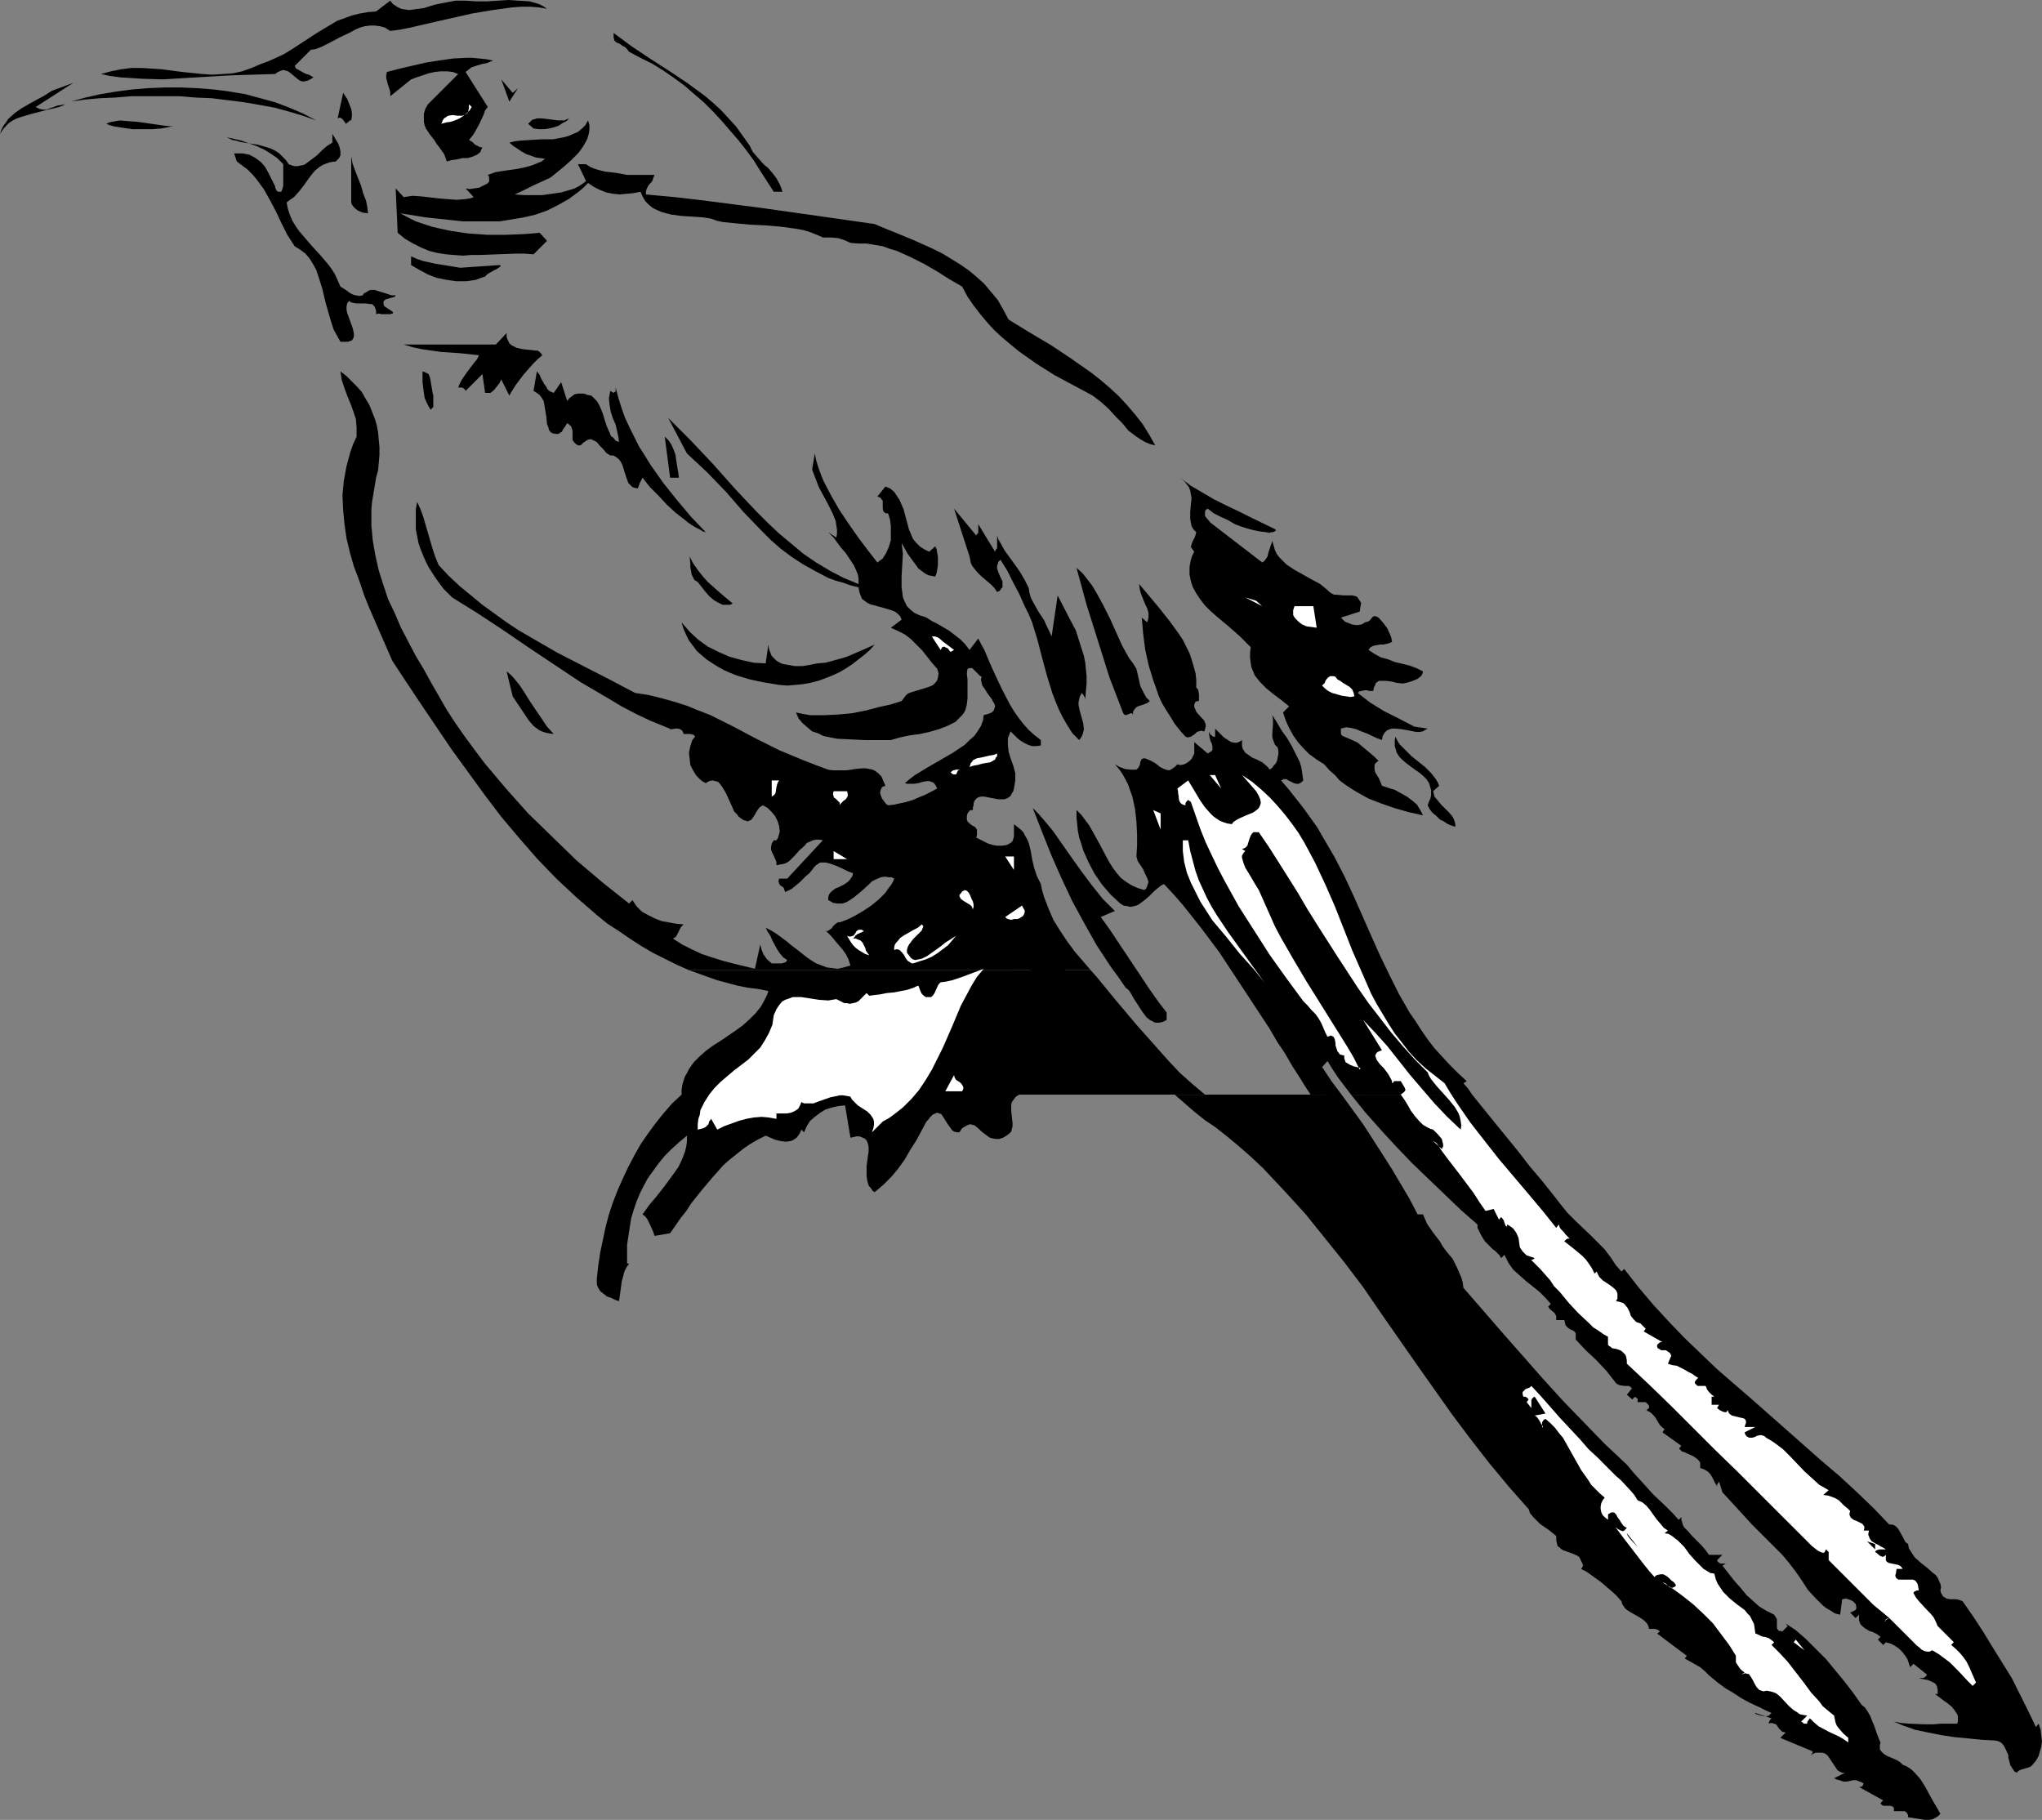 <?xml version="1.0" encoding="UTF-8" standalone="no"?>
<svg
   version="1.0"
   width="129.766mm"
   height="115.641mm"
   id="svg61"
   sodipodi:docname="Bird 13.wmf"
   xmlns:inkscape="http://www.inkscape.org/namespaces/inkscape"
   xmlns:sodipodi="http://sodipodi.sourceforge.net/DTD/sodipodi-0.dtd"
   xmlns="http://www.w3.org/2000/svg"
   xmlns:svg="http://www.w3.org/2000/svg">
  <rect width="100%" height="100%" fill="#808080" stroke="none"/>
  <sodipodi:namedview
     id="namedview61"
     pagecolor="#ffffff"
     bordercolor="#000000"
     borderopacity="0.25"
     inkscape:showpageshadow="2"
     inkscape:pageopacity="0.0"
     inkscape:pagecheckerboard="0"
     inkscape:deskcolor="#d1d1d1"
     inkscape:document-units="mm" />
  <defs
     id="defs1">
    <pattern
       id="WMFhbasepattern"
       patternUnits="userSpaceOnUse"
       width="6"
       height="6"
       x="0"
       y="0" />
  </defs>
  <path
     style="fill:#000000;fill-opacity:1;fill-rule:evenodd;stroke:none"
     d="m 111.827,0.162 2.586,0.162 h 2.586 L 119.584,0.162 122.169,0 l 2.424,0.162 2.586,0.162 1.131,0.323 1.131,0.323 0.97,0.485 0.97,0.646 -1.939,-0.323 -2.101,-0.162 h -2.101 l -2.262,0.162 -2.262,0.323 -2.424,0.323 -4.848,0.808 -5.01,1.131 -5.01,1.131 L 98.576,6.625 96.152,7.109 93.728,7.433 92.435,6.625 91.304,6.302 90.011,6.14 H 88.88 l -1.293,0.162 -1.131,0.323 -1.131,0.485 -1.131,0.646 -2.424,1.131 -2.424,1.293 -2.262,1.131 -1.293,0.485 -1.131,0.162 -3.878,3.878 0.323,0.646 0.646,0.323 1.131,0.646 0.646,0.323 0.646,0.162 1.131,0.646 -0.808,0.485 -0.646,0.323 -0.808,0.162 h -0.485 l -0.485,-0.162 -0.485,-0.323 -0.97,-0.808 -0.97,-0.808 -0.485,-0.323 -0.485,-0.162 -0.646,-0.162 -0.485,0.162 -0.808,0.323 -0.646,0.485 -5.333,0.162 -5.333,0.162 -10.989,0.646 -5.333,0.323 -5.171,-0.162 -2.424,-0.162 -2.586,-0.162 -2.424,-0.323 -2.262,-0.485 2.424,-0.646 2.424,-0.485 2.424,-0.323 h 2.424 l 2.586,0.162 2.424,0.162 2.424,0.323 2.424,0.323 4.848,0.485 2.424,0.162 2.424,-0.162 2.424,-0.162 2.262,-0.485 2.262,-0.808 2.262,-0.969 1.778,-0.646 1.778,-0.808 1.778,-0.808 1.616,-0.969 3.232,-2.101 3.232,-2.101 3.232,-1.939 1.616,-0.969 1.778,-0.646 1.778,-0.646 1.939,-0.485 1.939,-0.323 1.939,-0.162 3.394,-2.585 0.646,0.808 0.97,0.646 0.97,0.485 0.97,0.162 0.97,0.162 1.131,-0.162 1.293,-0.162 1.131,-0.162 2.586,-0.808 2.424,-0.485 2.586,-0.485 h 1.293 z"
     id="path1" />
  <path
     style="fill:#000000;fill-opacity:1;fill-rule:evenodd;stroke:none"
     d="m 180.022,34.901 0.808,1.616 1.131,1.293 1.131,1.293 0.646,0.646 0.646,0.485 1.131,1.293 0.97,1.293 0.808,1.454 0.323,0.808 0.323,0.969 h -2.101 l -3.232,-5.009 -1.616,-2.585 -1.778,-2.424 -1.778,-2.262 -2.101,-2.424 -1.939,-2.262 -2.101,-2.262 -2.262,-2.262 -2.262,-1.939 -2.424,-2.101 -2.424,-1.777 -2.586,-1.777 -2.586,-1.616 -2.909,-1.454 -2.747,-1.454 -0.485,-0.646 -0.485,-0.485 -0.646,-0.323 -0.646,-0.485 -0.808,-0.323 -0.485,-0.485 -0.162,-0.808 V 7.917 l 4.363,3.232 4.363,2.908 4.525,2.908 4.363,2.908 4.202,3.07 2.101,1.777 1.939,1.777 1.778,1.939 1.778,1.939 1.616,2.262 z"
     id="path2" />
  <path
     style="fill:#000000;fill-opacity:1;fill-rule:evenodd;stroke:none"
     d="m 118.453,14.542 -0.808,0.323 -0.808,0.323 -0.97,0.162 -1.616,0.485 -0.97,0.323 -0.646,0.485 -0.808,0.646 5.333,8.402 -0.646,0.808 -0.323,0.969 -0.97,2.101 -1.131,2.101 -0.646,0.969 -0.808,0.969 0.808,0.485 0.646,0.646 0.97,0.485 0.323,0.162 h 0.485 l -0.323,0.646 -0.162,0.485 -0.808,0.646 -1.131,0.485 -1.131,0.323 h -1.293 l -1.293,0.323 -1.293,0.162 -1.131,0.323 -0.323,-0.969 -0.323,-0.808 -1.131,-1.616 -0.646,-0.808 -0.485,-0.808 -1.131,-1.454 -0.97,-1.454 -0.323,-0.808 -0.162,-0.808 v -0.969 -0.969 l 0.323,-1.131 0.646,-1.131 7.272,-7.271 -1.293,-0.485 -1.293,-0.162 h -1.616 l -1.454,0.162 -1.454,0.323 -1.454,0.485 -1.454,0.485 -1.293,0.485 -5.01,4.039 v -0.969 l -0.162,-0.646 -0.485,-1.454 -0.323,-1.293 V 18.097 l 0.162,-0.808 3.07,-0.808 6.302,-1.454 3.07,-0.485 3.394,-0.485 3.07,-0.162 h 1.616 l 1.778,0.162 1.616,0.162 z"
     id="path3" />
  <path
     style="fill:#000000;fill-opacity:1;fill-rule:evenodd;stroke:none"
     d="m 124.432,21.167 -2.101,3.232 -1.939,-5.332 2.747,3.232 z"
     id="path4" />
  <path
     style="fill:#000000;fill-opacity:1;fill-rule:evenodd;stroke:none"
     d="m 8.565,25.691 0.323,0.162 0.646,0.323 0.808,0.162 h 0.808 l 0.808,-0.323 0.97,-0.323 0.808,-0.323 0.97,-0.162 0.97,-0.162 -0.97,0.485 -1.131,0.323 -2.101,0.485 -4.363,1.131 -2.101,0.646 -0.97,0.323 -0.97,0.485 -0.97,0.646 -0.646,0.646 -0.808,0.969 L 0,32.154 l 0.323,-0.969 0.485,-0.969 0.646,-0.808 0.485,-0.808 1.616,-1.454 1.616,-1.131 1.939,-1.131 1.778,-0.969 1.778,-0.969 1.778,-1.131 2.586,-0.969 2.586,-0.969 z"
     id="path5" />
  <path
     style="fill:#000000;fill-opacity:1;fill-rule:evenodd;stroke:none"
     d="m 75.952,28.923 -3.232,-1.131 -3.232,-0.969 -3.555,-0.969 -3.555,-0.646 -3.717,-0.646 -3.878,-0.485 -3.878,-0.485 -3.878,-0.162 -3.878,-0.323 H 39.269 35.229 31.512 l -3.878,0.323 -3.717,0.162 -3.555,0.323 -3.394,0.485 3.555,-0.969 3.555,-0.808 3.878,-0.646 3.717,-0.485 3.878,-0.323 4.04,-0.162 h 3.878 l 3.878,0.162 4.04,0.323 3.717,0.485 3.878,0.646 3.555,0.969 3.555,0.969 3.394,1.293 3.394,1.454 z"
     id="path6" />
  <path
     style="fill:#000000;fill-opacity:1;fill-rule:evenodd;stroke:none"
     d="m 84.355,28.923 h -0.323 l -0.323,0.323 -0.646,0.485 -0.323,-0.485 -0.485,-0.646 -0.485,-0.323 h -0.323 l -0.323,0.162 v -0.162 l 1.293,-5.978 0.97,1.454 0.646,1.616 0.323,0.808 0.162,0.969 v 0.808 z"
     id="path7" />
  <path
     style="fill:#ffffff;fill-opacity:1;fill-rule:evenodd;stroke:none"
     d="m 113.281,25.691 -0.485,0.808 -0.646,0.646 -0.808,0.646 -0.97,0.646 -1.131,0.485 -0.97,0.323 -1.131,0.162 -1.131,0.323 0.323,-0.808 0.323,-0.485 0.485,-0.323 0.485,-0.323 1.131,-0.162 1.131,0.162 h 1.131 l 0.485,-0.162 0.323,-0.162 0.485,-0.323 0.162,-0.485 0.162,-0.646 v -0.969 z"
     id="path8" />
  <path
     style="fill:#000000;fill-opacity:1;fill-rule:evenodd;stroke:none"
     d="m 136.713,28.438 -0.646,0.646 -0.97,0.485 -0.97,0.646 -0.97,0.323 -1.293,0.323 -1.131,0.162 h -1.293 l -1.293,-0.162 -1.293,-1.131 0.485,-0.485 0.485,-0.485 0.646,-0.162 0.485,-0.162 h 1.131 l 1.454,0.162 1.293,0.162 1.293,0.162 h 1.454 l 0.646,-0.323 z"
     id="path9" />
  <path
     style="fill:#000000;fill-opacity:1;fill-rule:evenodd;stroke:none"
     d="m 41.854,30.377 h -0.646 l -0.808,0.162 -0.808,0.162 -0.97,0.162 -2.101,0.162 h -2.262 -2.424 l -2.262,-0.323 -2.101,-0.323 -1.131,-0.323 -0.808,-0.323 0.646,-0.323 0.808,-0.162 0.808,-0.162 0.97,-0.162 1.939,0.162 2.262,0.162 4.525,0.646 2.262,0.323 z"
     id="path10" />
  <path
     style="fill:#000000;fill-opacity:1;fill-rule:evenodd;stroke:none"
     d="m 132.189,42.657 -4.202,1.939 -2.262,1.131 -2.101,0.969 2.262,0.162 h 2.101 2.262 l 2.262,-0.323 2.262,-0.323 2.262,-0.646 0.97,-0.323 0.97,-0.485 0.97,-0.646 0.808,-0.646 v 0 l -1.939,-4.039 h 1.939 l 0.97,0.646 1.131,0.485 1.131,0.323 1.293,0.323 2.747,0.323 2.586,0.485 h 6.626 l -0.323,0.646 -0.162,0.646 -0.323,0.485 -0.485,0.485 -0.323,0.485 -0.323,0.646 -0.162,0.646 v 0.646 l 6.949,0.646 6.949,0.808 13.736,1.777 13.736,1.939 13.574,1.939 2.262,0.969 2.424,0.969 4.686,1.939 4.686,2.101 2.262,1.131 2.101,1.293 2.101,1.293 2.101,1.454 1.939,1.616 1.778,1.616 1.616,1.939 1.616,1.939 1.293,2.262 1.293,2.424 5.01,3.07 5.171,3.07 4.848,3.232 4.848,3.393 2.262,1.777 2.262,1.939 2.101,1.939 1.939,2.101 1.939,2.262 1.778,2.262 1.616,2.585 1.454,2.585 -1.293,-0.323 -1.131,-0.485 -1.131,-0.646 -0.97,-0.646 -1.939,-1.454 -1.454,-1.777 -1.616,-1.616 -1.616,-1.777 -1.778,-1.616 -2.101,-1.616 -4.525,-2.424 -4.525,-2.424 -4.363,-2.747 -4.363,-3.07 -1.939,-1.616 -1.939,-1.616 -1.939,-1.777 -1.778,-1.939 -1.616,-1.939 -1.616,-2.101 -1.454,-2.101 -1.293,-2.424 -3.07,-1.777 -3.07,-1.939 -3.07,-1.777 -3.232,-1.616 -3.232,-1.454 -1.616,-0.485 -1.778,-0.646 -1.939,-0.323 -1.939,-0.323 h -1.939 l -1.939,-0.162 -1.454,-0.646 -1.454,-0.485 -1.778,-0.162 h -0.97 -0.97 l -1.454,-0.646 -1.616,-0.646 -1.616,-0.485 -1.778,-0.323 -3.555,-0.485 -3.717,-0.323 -3.555,-0.162 -3.555,-0.323 -1.616,-0.162 -1.616,-0.162 -1.454,-0.323 -1.293,-0.485 -0.97,-0.162 -1.131,-0.162 -2.424,-0.162 -2.586,-0.162 -2.424,-0.323 -1.293,-0.323 -1.131,-0.323 -1.131,-0.485 -0.97,-0.485 -0.97,-0.808 -0.808,-0.808 -0.646,-1.131 -0.485,-1.131 -1.616,0.323 -1.616,0.162 -1.778,0.162 -1.616,-0.162 -1.616,-0.323 -1.616,-0.646 -1.293,-0.646 -1.454,-0.969 -1.131,1.131 -1.131,0.969 -2.424,1.777 -2.586,1.454 -2.586,1.293 -2.747,0.969 -2.747,0.646 -2.909,0.485 -2.909,0.485 h -2.909 -3.07 -2.909 l -3.07,-0.323 -5.979,-0.646 -5.979,-0.969 1.778,0.969 1.939,0.969 1.939,0.646 1.939,0.646 2.101,0.485 2.262,0.485 2.101,0.323 2.262,0.323 4.525,0.323 h 4.525 l 4.202,-0.162 2.101,-0.162 1.778,-0.162 1.778,1.939 -3.232,3.232 -2.262,-0.162 h -2.101 l -4.363,0.162 -4.202,0.162 h -2.101 l -1.939,0.162 -2.101,-0.162 -1.939,-0.162 -2.101,-0.323 -1.939,-0.485 -1.939,-0.808 -1.939,-0.969 -1.939,-1.131 -1.778,-1.454 -0.485,-10.664 1.939,2.101 2.101,-0.323 2.262,0.162 4.202,0.485 2.101,0.162 2.101,0.162 1.939,-0.162 1.131,-0.162 0.97,-0.323 -1.939,-2.101 0.97,0.162 1.131,-0.162 1.131,-0.162 0.97,-0.485 0.97,-0.485 0.323,-0.323 0.162,-0.162 V 43.303 42.818 42.495 l -0.323,-0.485 1.778,-0.646 1.939,-0.323 3.394,-0.485 1.616,-0.323 1.778,-0.485 1.616,-0.646 0.808,-0.323 0.808,-0.646 -1.131,-0.162 -1.131,-0.162 -1.293,-0.485 -0.97,-0.323 -1.131,-0.646 -0.97,-0.646 -0.97,-0.646 -0.97,-0.808 1.293,-0.323 1.293,-0.162 2.586,-0.162 2.747,-0.162 h 2.586 l 2.586,-0.485 1.131,-0.323 1.131,-0.485 1.131,-0.485 0.97,-0.808 0.808,-0.808 0.646,-1.131 0.323,1.131 v 1.131 l -0.162,0.969 -0.323,1.131 -0.485,0.969 -0.485,0.808 -0.646,0.969 -0.646,0.808 -1.616,1.616 -1.616,1.454 -1.778,1.454 z"
     id="path11" />
  <path
     style="fill:#000000;fill-opacity:1;fill-rule:evenodd;stroke:none"
     d="m 80.638,38.779 -1.293,0.162 -0.97,0.323 -0.808,0.323 -0.808,0.485 -0.808,0.646 -0.646,0.646 -1.131,1.454 -1.131,1.616 -1.131,1.454 -1.293,1.454 -0.97,0.646 -0.808,0.646 0.323,1.616 0.485,1.454 0.646,1.454 0.808,1.293 0.808,1.131 0.97,1.131 1.939,2.262 1.939,2.101 1.939,2.262 0.97,1.293 0.808,1.293 0.646,1.454 0.646,1.454 1.293,0.808 0.646,0.485 0.485,0.323 0.646,0.323 0.646,0.162 0.808,0.162 0.808,-0.162 0.323,-0.485 0.646,-0.323 0.485,-0.323 0.485,-0.162 h 0.97 l 0.97,0.323 1.131,0.323 0.97,0.323 0.97,0.323 h 0.97 l -0.162,0.323 -0.485,0.162 -0.646,0.162 -0.485,0.162 -0.646,0.162 -0.323,0.323 -0.162,0.162 v 0.646 l 0.162,0.485 1.939,1.293 0.162,0.162 v 0.162 0.162 h -0.162 l -0.485,0.162 h -0.485 -0.808 -0.808 l -0.646,-0.162 -0.646,0.162 v -0.808 l -0.162,-0.485 -0.162,-0.485 -0.323,-0.323 -0.323,-0.323 H 88.88 l -0.97,-0.162 h -2.262 l -0.97,-0.162 -0.485,-0.162 -0.323,-0.323 -0.485,0.646 -0.162,0.808 v 0.646 l 0.162,0.808 0.646,1.777 0.646,1.777 0.162,0.646 0.162,0.808 v 0.646 l -0.162,0.485 -0.323,0.485 -0.485,0.162 -0.485,0.162 h -1.131 -0.646 l -0.808,-1.454 -0.808,-1.454 -0.485,-1.454 -0.485,-1.616 -0.97,-3.393 -0.808,-3.393 -0.97,-3.07 -0.485,-1.454 -0.808,-1.454 -0.808,-1.293 -0.97,-1.131 -1.293,-0.969 -1.293,-0.808 -1.778,-2.747 -1.454,-2.908 -1.293,-2.747 -1.454,-2.747 -1.454,-2.585 -1.778,-2.424 -0.97,-1.131 -1.131,-1.131 -1.293,-0.969 -1.293,-0.969 -0.646,-1.939 h 1.131 0.97 l 0.808,0.162 0.808,0.162 1.454,0.808 1.293,0.969 0.97,1.131 0.808,1.454 0.808,1.616 0.808,1.616 v 0.323 l 0.162,0.323 0.162,0.323 0.323,0.323 h 0.808 l 0.323,-0.808 0.162,-0.646 V 42.818 42.01 41.202 39.425 l -1.454,-1.454 -1.616,-1.131 -1.616,-0.969 -1.778,-0.808 -1.778,-0.646 -1.778,-0.646 -3.555,-0.808 0.646,0.323 0.646,0.323 0.97,0.162 0.97,0.323 2.101,0.323 2.101,0.323 2.262,0.646 0.97,0.323 0.97,0.485 0.97,0.646 0.808,0.808 0.808,0.808 0.646,0.969 0.808,0.323 0.646,0.162 h 0.808 l 0.646,-0.162 0.808,-0.162 0.485,-0.323 1.293,-0.969 1.293,-0.969 1.293,-1.293 1.131,-0.969 1.293,-0.808 v -2.101 l 0.485,0.808 0.485,0.808 0.485,0.808 0.323,0.969 0.162,0.808 v 0.969 l -0.162,0.323 -0.162,0.323 -0.485,0.485 z"
     id="path12" />
  <path
     style="fill:#000000;fill-opacity:1;fill-rule:evenodd;stroke:none"
     d="m 88.395,51.22 -1.293,-0.162 -1.131,-0.485 -0.646,-0.485 -0.323,-0.323 -0.485,-0.646 -0.162,-0.485 V 37.486 l 0.323,1.777 0.646,1.777 1.454,3.716 0.485,1.777 0.646,1.616 0.323,1.616 z"
     id="path13" />
  <path
     style="fill:#000000;fill-opacity:1;fill-rule:evenodd;stroke:none"
     d="m 110.534,64.308 9.373,-0.646 h 0.162 l 0.162,0.162 v 0.162 l -0.485,0.323 -0.485,0.323 -0.646,0.323 -1.454,0.808 -0.646,0.646 -0.97,0.323 -1.293,0.485 -1.131,0.162 -1.131,0.162 h -2.424 l -2.262,-0.323 -2.424,-0.485 -2.101,-0.808 -2.101,-1.131 -1.939,-1.131 v -2.101 l 1.454,0.646 1.454,0.485 2.909,0.646 3.07,0.485 z"
     id="path14" />
  <path
     style="fill:#000000;fill-opacity:1;fill-rule:evenodd;stroke:none"
     d="m 130.249,85.313 -1.131,0.969 -1.131,1.131 -2.262,2.585 -0.97,1.293 -0.97,1.293 -0.808,1.293 -0.646,1.131 -1.939,-3.878 -0.485,0.969 -0.646,0.808 -0.646,0.808 -0.808,0.646 h -1.293 l -0.646,-4.524 -4.04,4.039 -0.162,-0.323 -0.162,-0.162 -0.485,-0.323 h -0.97 l 0.323,-0.808 0.485,-0.969 0.646,-0.969 0.808,-1.131 1.454,-1.939 0.808,-0.969 0.485,-0.969 -4.525,-0.485 -4.686,-0.323 -2.262,-0.323 -2.262,-0.323 -2.262,-0.485 -2.101,-0.646 h 22.139 l 2.586,-2.747 v 0.969 l 0.323,0.808 0.323,0.646 0.485,0.485 0.646,0.323 0.646,0.323 1.454,0.323 1.616,0.162 1.293,0.162 h 0.646 l 0.485,0.323 0.323,0.323 z"
     id="path15" />
  <path
     style="fill:#000000;fill-opacity:1;fill-rule:evenodd;stroke:none"
     d="m 282.153,262.888 -2.101,-2.101 -2.262,-2.262 -4.202,-4.524 -4.363,-4.847 -4.202,-4.847 -4.04,-5.009 -4.04,-5.009 -3.878,-4.847 -1.939,-2.424 -1.778,-2.262 -0.162,2.101 -0.323,1.939 -0.485,1.777 -0.646,1.777 -0.808,1.777 -0.808,1.616 -1.778,3.07 -2.101,3.07 -1.778,3.232 -0.646,1.616 -0.646,1.777 -0.646,1.777 -0.323,1.939 -0.808,2.747 -0.97,2.585 -0.808,2.585 -0.323,1.293 -0.323,1.454 h 5.656 l 0.323,-0.162 0.485,-0.485 0.808,-0.808 v 1.454 h 2.586 z"
     id="path16" />
  <path
     style="fill:#000000;fill-opacity:1;fill-rule:evenodd;stroke:none"
     d="m 314.796,262.888 -1.293,-1.939 -1.293,-2.101 -1.778,-2.747 -1.778,-3.07 -1.939,-2.908 -1.778,-3.07 -4.04,-6.14 -4.04,-6.14 -4.04,-6.14 -4.363,-5.817 -4.363,-5.494 -2.262,-2.585 -2.262,-2.424 -0.646,0.323 -0.646,0.485 -1.131,0.969 -1.131,1.131 -1.131,0.969 -1.293,0.969 -0.646,0.323 -0.646,0.162 -0.808,0.162 -0.646,-0.162 -0.97,-0.162 -0.808,-0.485 -2.262,-2.101 -2.101,-2.424 -1.778,-2.585 -1.454,-2.747 -0.646,-1.454 -0.646,-1.454 -0.485,-1.616 -0.485,-1.454 -0.323,-1.616 -0.162,-1.616 -0.162,-1.616 v -1.777 l 1.131,1.131 0.97,1.293 0.97,1.293 0.808,1.454 1.616,2.908 1.616,3.07 0.808,1.454 0.808,1.293 0.97,1.293 0.97,1.131 1.293,0.969 1.293,0.808 1.454,0.646 1.616,0.485 0.485,-0.485 0.162,-0.485 0.162,-0.485 0.162,-0.485 -0.323,-0.969 -0.485,-0.969 -0.485,-1.131 -0.646,-0.969 -0.646,-0.969 -0.323,-1.131 0.162,-2.585 v -2.747 l -0.162,-3.07 -0.323,-2.908 -0.646,-3.07 -0.485,-1.293 -0.485,-1.454 -0.646,-1.293 -0.808,-1.454 -0.808,-1.131 -0.97,-1.131 1.131,0.646 1.293,0.485 1.293,0.162 h 1.454 l 0.485,-0.485 0.323,-0.646 0.162,-0.808 0.323,-0.646 0.646,-0.162 0.485,0.162 1.131,0.485 1.131,0.646 0.97,0.808 0.97,0.485 0.485,0.162 0.646,0.162 0.485,-0.162 0.485,-0.323 0.485,-0.323 0.646,-0.646 0.485,0.162 h 0.485 l 0.646,-0.162 0.646,-0.323 0.646,-0.485 0.485,-0.485 0.323,-0.646 0.323,-0.646 v -2.747 l 3.232,2.747 0.485,-0.323 0.323,-0.162 0.323,-0.323 v -0.323 -0.646 l -0.162,-0.646 -0.323,-0.646 -0.162,-0.646 -0.162,-0.808 v -0.323 l 0.162,-0.485 v 0.485 l 0.162,0.323 0.323,0.162 0.323,0.323 h 0.485 v -1.939 l 1.454,1.454 0.646,0.646 0.97,0.646 0.808,0.485 0.808,0.162 h 0.485 l 0.485,-0.162 0.323,-0.162 0.485,-0.323 v 0.808 0.646 l 0.162,0.646 0.323,0.485 0.323,0.485 0.485,0.323 1.131,0.808 1.131,0.485 1.293,0.646 0.97,0.808 0.485,0.485 0.323,0.485 0.646,-0.485 0.323,-0.485 0.485,-0.485 0.323,-0.646 0.162,-0.808 0.162,-0.808 v -0.808 l -0.162,-0.808 -0.323,-0.323 -0.323,-0.323 -0.323,-0.808 -0.323,-0.969 v -0.969 l 0.162,-2.262 v -1.131 l -0.162,-0.969 1.131,1.777 1.131,1.939 1.293,1.777 1.131,1.939 0.97,1.939 0.97,1.939 0.323,1.131 0.162,0.969 0.162,1.131 0.162,1.131 -0.485,0.485 -0.323,0.162 -0.323,0.162 h -0.485 l -0.646,-0.162 -0.646,-0.323 -0.646,-0.323 -0.485,-0.323 h -0.646 l -0.323,0.162 -0.323,0.162 1.939,2.262 1.778,2.262 1.778,2.262 1.616,2.262 1.616,2.262 1.293,2.262 2.747,4.686 2.424,4.686 2.262,4.847 4.202,9.533 2.101,4.686 2.262,4.686 2.262,4.524 2.586,4.524 1.454,2.101 1.454,2.262 1.454,2.101 1.616,2.101 1.778,1.939 1.939,2.101 1.939,1.939 2.101,1.939 -0.808,0.485 1.131,1.293 0.97,1.454 h -29.088 l -3.07,-4.039 -1.293,-1.939 -1.293,-2.101 -1.293,1.454 2.262,3.393 2.424,3.232 z"
     id="path17" />
  <path
     style="fill:#000000;fill-opacity:1;fill-rule:evenodd;stroke:none"
     d="m 234.966,262.888 v 0.646 0.646 l 0.646,0.323 0.646,0.162 h 0.646 0.646 l 0.646,-0.323 0.646,-0.485 0.323,-0.485 0.323,-0.485 h -0.485 v -2.101 h 0.485 v 1.131 l 0.323,0.485 0.162,0.323 0.323,0.162 h 0.162 0.162 z"
     id="path18" />
  <path
     style="fill:#000000;fill-opacity:1;fill-rule:evenodd;stroke:none"
     d="m 165.478,232.996 -2.909,-1.293 -2.909,-1.454 -2.909,-1.454 -2.747,-1.616 -2.747,-1.777 -2.586,-1.777 -2.747,-1.777 -2.586,-2.101 -2.424,-2.101 -2.424,-2.101 -4.848,-4.524 -4.525,-4.686 -4.363,-5.009 -4.363,-5.17 -4.04,-5.332 -3.878,-5.332 -3.878,-5.332 -7.434,-10.987 -3.555,-5.332 -3.394,-5.171 -2.747,-6.302 -2.747,-6.302 -1.293,-3.232 -1.131,-3.393 -1.293,-3.393 -0.97,-3.393 -0.808,-3.393 -0.485,-3.393 -0.323,-3.393 -0.162,-3.555 0.323,-3.393 0.323,-1.777 0.323,-1.777 0.485,-1.777 0.485,-1.777 0.646,-1.777 0.808,-1.777 v -0.969 -1.131 l -0.162,-2.101 -0.646,-1.939 -0.646,-1.777 -0.808,-1.939 -0.646,-1.777 -0.646,-1.939 -0.323,-2.101 1.454,1.131 1.293,1.293 1.293,1.293 1.131,1.293 0.808,1.454 0.97,1.616 0.646,1.616 0.646,1.616 0.485,1.616 0.323,1.777 0.162,1.777 0.162,1.777 v 1.777 l -0.162,1.939 -0.162,1.777 -0.485,1.777 -0.323,1.939 -0.323,1.939 -0.323,1.939 -0.162,1.777 v 3.878 l 0.323,3.555 0.646,3.716 0.808,3.555 1.131,3.555 1.131,3.393 1.616,3.393 1.454,3.393 1.778,3.393 1.778,3.393 1.939,3.232 1.778,3.232 3.717,6.463 2.101,3.232 2.262,3.232 2.262,3.07 2.424,3.232 2.586,3.07 2.586,3.07 2.586,2.908 2.747,3.07 5.818,5.655 5.818,5.655 6.302,5.332 6.302,5.009 0.808,-0.808 0.97,1.454 1.293,1.293 1.454,0.808 1.616,0.808 1.616,0.646 1.778,0.323 1.778,0.323 1.778,0.162 -0.323,0.323 -0.323,0.323 -0.485,0.969 -0.485,0.969 -0.323,0.485 -0.646,0.323 2.262,1.454 2.262,1.131 2.424,1.131 2.424,0.808 2.586,0.808 2.424,0.646 5.333,1.293 v 0 l 1.293,-5.817 0.323,1.293 0.485,1.131 0.808,1.131 1.131,0.969 h 1.454 0.485 0.485 l 0.485,-0.162 0.485,-0.162 0.323,-0.485 -0.97,-0.646 -0.808,-0.969 -0.646,-0.969 -1.131,-2.101 -0.485,-1.131 -0.646,-0.969 -0.485,-0.969 1.293,0.646 1.293,0.808 2.424,1.777 1.131,0.969 1.293,0.969 2.262,1.777 1.131,0.808 1.293,0.808 1.293,0.485 1.293,0.485 1.293,0.162 1.293,0.162 1.454,-0.323 1.616,-0.485 -0.485,-1.454 -0.646,-1.293 -0.808,-1.131 -0.97,-1.131 -1.778,-2.101 -1.939,-1.939 0.323,0.323 0.323,0.323 0.323,0.162 h 0.162 l 0.485,-0.323 0.485,-0.323 0.323,-0.485 0.485,-0.485 0.646,-0.485 h 0.162 0.323 l 1.778,-0.646 1.939,-0.969 1.939,-1.131 1.939,-1.293 1.778,-1.454 1.616,-1.616 0.646,-0.969 0.646,-0.808 0.485,-0.808 0.323,-0.808 -0.646,-0.323 h -0.485 l -1.131,-0.162 -0.97,0.162 -1.131,0.485 -0.97,0.485 -0.808,0.808 -1.778,1.616 -1.778,1.454 -0.97,0.646 -0.808,0.485 -0.97,0.323 h -1.131 l -1.131,-0.162 -0.485,-0.323 -0.646,-0.323 v -0.646 l 0.162,-0.646 0.323,-0.485 0.323,-0.323 0.808,-0.646 1.131,-0.485 0.97,-0.485 0.97,-0.646 0.485,-0.485 0.323,-0.485 0.323,-0.485 0.162,-0.646 -1.293,-0.485 -1.293,-0.646 -1.454,-0.646 -1.293,-0.485 -1.293,-0.323 h -0.646 -0.646 l -0.485,0.323 -0.485,0.323 -0.485,0.485 -0.485,0.646 -0.646,0.808 -0.808,0.646 -1.616,1.616 -1.778,1.454 -0.97,0.485 -0.646,0.323 -0.162,-0.485 -0.162,-0.485 -0.323,-0.323 -0.323,-0.162 -0.323,-0.323 -0.162,-0.323 -0.162,-0.485 0.162,-0.646 h 1.939 l 8.565,-9.21 -0.808,-0.162 h -0.808 l -0.808,0.162 -0.646,0.323 -0.808,0.323 -0.485,0.646 -1.293,1.131 -1.131,1.293 -1.131,1.131 -0.646,0.485 -0.808,0.323 -0.808,0.162 -0.97,0.162 v -0.808 l -0.646,-1.454 -0.323,-0.646 -0.323,-0.808 v -0.646 l 0.162,-0.808 0.485,-0.808 h 0.646 l 0.323,-0.485 0.162,-0.485 0.323,-1.131 -0.162,-1.293 -0.323,-1.131 -0.646,-1.293 -0.808,-0.969 -0.97,-0.969 -1.131,-0.646 -0.323,0.162 -0.485,0.323 -0.485,0.646 -0.323,0.485 -0.162,0.323 -0.485,0.808 -0.485,0.646 -0.162,0.162 -0.485,0.162 -0.323,0.162 -0.323,-0.162 -0.646,-0.162 -0.485,-0.323 -0.646,-0.485 -0.485,-0.646 -0.646,-0.646 -0.323,-0.808 -1.616,-3.555 -0.485,-0.808 -0.485,-0.808 -0.485,-0.646 -0.485,-0.485 -0.646,-0.162 -0.646,-0.162 -0.808,0.162 -0.808,0.485 -0.646,-0.323 -0.646,-0.485 -0.97,-0.969 -0.808,-1.293 -0.646,-1.293 -0.162,-1.454 -0.162,-1.454 0.323,-1.616 0.485,-1.454 0.646,-0.808 -0.162,-0.323 -0.323,-0.162 -0.646,-0.162 h -0.808 -0.808 l -0.162,-0.485 -0.162,-0.323 -0.485,-0.323 -0.485,-0.162 h -0.646 l -1.131,0.162 -0.646,-0.323 -0.808,-0.323 -3.555,-1.454 -3.394,-1.616 -3.394,-1.777 -3.232,-1.939 -6.626,-3.878 -6.302,-4.201 -6.302,-4.201 -6.141,-4.201 -6.141,-4.039 -5.979,-3.716 -2.101,-2.101 -1.778,-2.424 -1.778,-2.747 -0.646,-1.293 -0.646,-1.454 -0.646,-1.616 -0.485,-1.454 -0.323,-1.616 -0.323,-1.616 v -1.616 -1.616 -1.616 l 0.323,-1.777 0.808,1.777 0.646,1.777 1.131,3.878 1.131,3.878 0.646,1.939 0.808,1.939 2.424,2.585 2.586,2.424 2.747,2.262 2.747,2.262 2.909,2.101 2.909,2.101 2.909,1.939 3.07,1.777 6.141,3.555 6.302,3.232 6.302,3.232 6.141,3.232 3.232,0.485 3.232,0.808 2.909,0.808 3.07,0.969 2.747,1.131 2.909,1.131 5.494,2.747 5.494,2.908 5.494,2.747 5.818,2.424 2.909,1.131 3.07,1.131 1.131,0.162 h 1.131 2.101 l 1.131,-0.162 0.97,-0.162 1.778,-0.162 h 0.808 l 0.808,0.162 0.808,0.162 0.646,0.323 0.808,0.646 0.646,0.646 0.485,1.131 0.485,1.131 -0.485,0.162 -0.323,0.162 -0.162,0.323 -0.162,0.323 -0.162,0.646 0.162,0.646 0.323,0.808 0.485,0.646 0.485,0.646 0.485,0.323 1.454,-0.162 1.454,-0.323 1.454,-0.323 1.616,-0.485 1.454,-0.646 1.616,-0.646 2.747,-1.454 -0.323,-0.646 -0.323,-0.485 -0.323,-0.323 -0.485,-0.162 -0.485,-0.162 h -0.485 l -0.97,0.162 -1.131,0.323 -0.97,0.162 h -1.131 -0.646 l -0.485,-0.162 1.131,-0.969 1.293,-0.969 2.909,-1.777 3.07,-1.777 3.07,-1.777 1.454,-0.969 1.454,-0.969 1.131,-1.131 1.131,-0.969 0.808,-1.131 0.808,-1.293 0.485,-1.293 0.162,-1.293 1.131,-0.323 0.808,-0.323 0.485,-0.485 0.162,-0.485 0.162,-0.485 -0.162,-0.646 -0.323,-0.485 -0.323,-0.646 -0.97,-1.293 -0.808,-1.293 -0.485,-0.646 -0.162,-0.646 -0.162,-0.808 0.162,-0.646 -0.485,-0.323 -0.808,-0.808 -0.323,-0.323 -0.323,-0.323 -0.323,-0.323 h -0.646 l -0.485,0.162 -0.162,1.131 0.162,1.454 v 2.908 1.616 l -0.162,1.454 -0.323,1.293 -0.323,0.646 -0.485,0.646 -0.808,0.808 -0.808,0.808 -0.97,0.485 -0.97,0.485 -2.101,0.808 -2.262,0.646 -2.262,0.485 -2.424,0.323 -2.262,0.485 -2.262,0.646 h -6.302 l -3.232,-0.162 -3.394,-0.162 -1.616,-0.323 -1.616,-0.323 -1.293,-0.646 -1.454,-0.485 -1.131,-0.969 -1.131,-0.969 -0.97,-1.131 -0.646,-1.454 1.616,0.323 1.778,0.323 h 3.394 l 3.394,-0.162 3.394,-0.323 3.232,-0.646 3.07,-0.808 2.909,-0.646 2.586,-0.808 0.485,-0.646 0.485,-0.646 0.485,-0.485 0.808,-0.323 1.616,-0.485 1.616,-0.485 1.454,-0.485 0.646,-0.323 0.485,-0.485 0.485,-0.646 0.162,-0.646 0.162,-0.969 -0.323,-1.131 -1.293,-1.454 -1.131,-1.454 -1.293,-1.616 -1.293,-1.293 -1.293,-1.293 -1.454,-1.131 -1.616,-0.808 -1.778,-0.808 2.586,-1.939 -0.323,-0.808 -0.646,-0.646 -0.646,-0.485 -0.808,-0.323 -1.616,-0.485 -1.778,-0.485 -1.778,-0.485 -0.646,-0.323 -0.646,-0.485 -0.646,-0.485 -0.323,-0.808 -0.323,-0.969 -0.162,-0.969 -1.939,-0.485 -1.778,-0.646 -1.778,-0.485 -1.778,-0.646 -3.07,-1.616 -2.909,-1.616 -2.747,-1.777 -2.586,-1.939 -2.424,-2.101 -2.262,-2.262 -4.363,-4.524 -4.202,-4.847 -4.525,-4.686 -2.424,-2.262 -2.424,-2.262 -4.525,-8.564 2.747,2.747 2.747,2.747 5.333,5.655 5.171,5.817 5.171,5.494 2.747,2.747 2.747,2.585 2.909,2.424 2.909,2.424 3.07,2.101 3.232,1.939 3.394,1.777 3.555,1.454 v -0.808 -0.646 l -0.162,-0.808 -0.323,-0.808 -0.646,-1.454 -0.97,-1.454 -0.97,-1.454 -1.131,-1.293 -0.97,-1.293 -0.808,-1.131 -1.293,-1.293 1.939,1.293 0.162,-0.969 v -0.969 l -0.162,-0.969 -0.162,-1.131 -0.808,-1.939 -0.97,-1.939 -1.131,-2.101 -1.131,-2.101 -0.808,-2.101 -0.808,-2.101 0.646,-3.878 0.323,1.616 0.485,1.616 0.646,1.777 0.646,1.616 1.778,3.393 1.939,3.393 2.262,3.393 2.262,3.232 2.424,3.232 2.262,2.908 0.646,-0.485 0.646,-0.485 0.808,-1.293 0.646,-1.454 0.485,-1.616 v -1.616 -1.777 l -0.162,-1.454 -0.485,-1.616 h -0.485 l -0.323,-0.162 -0.162,-0.162 -0.162,-0.162 -0.162,-0.646 v -0.646 -0.646 -0.646 l -0.323,-0.323 -0.162,-0.323 -0.323,-0.162 -0.485,-0.162 1.939,-2.424 1.131,0.485 0.97,0.808 0.646,0.969 0.646,0.969 0.485,1.131 0.485,1.131 0.646,2.424 0.646,2.424 0.485,1.131 0.485,1.131 0.808,0.969 0.808,0.808 0.97,0.646 1.293,0.646 1.454,-1.293 0.323,0.646 0.162,0.969 0.162,0.969 v 0.969 0.969 l -0.162,0.969 -0.162,0.969 -0.323,0.808 -0.808,-0.162 -0.808,-0.162 -0.646,-0.323 -0.485,-0.323 -1.293,-0.969 -0.808,-1.131 -0.97,-1.293 -0.808,-1.131 -1.454,-2.585 0.162,1.293 0.162,1.293 -0.162,2.585 -0.162,2.747 v 2.747 l 0.162,1.131 0.162,1.293 0.485,1.131 0.485,0.969 0.808,0.808 0.97,0.808 1.454,0.646 0.646,0.162 0.808,0.323 1.293,0.808 1.293,0.646 2.747,1.616 1.293,0.969 1.454,1.131 1.131,1.131 1.131,1.454 2.101,-2.747 0.646,1.293 0.808,1.454 1.293,3.07 1.454,3.232 1.616,3.393 1.778,3.393 0.97,1.616 1.131,1.616 1.131,1.454 1.293,1.454 1.454,1.293 1.454,1.131 v 1.293 l -1.131,0.162 h -0.97 l -0.97,-0.323 -0.97,-0.485 -0.808,-0.485 -0.808,-0.646 -1.616,-1.616 -0.323,0.808 -0.323,0.808 v 0.808 0.808 l 0.162,1.616 0.485,1.616 0.646,1.777 0.485,1.777 v 0.808 0.969 l -0.162,0.969 -0.162,0.969 -0.162,0.646 -0.323,0.485 -0.323,0.646 -0.646,0.485 -0.808,0.323 h -0.646 -0.808 l -1.778,-0.323 -1.616,-0.323 h -0.808 l -0.646,0.162 -0.485,0.323 -0.485,0.646 -0.162,0.485 v 0.485 l -0.162,0.485 v 0.646 h -0.485 l -0.323,0.162 -0.485,0.646 -0.162,0.646 v 0.485 0.323 l 0.162,0.485 0.485,0.485 0.646,0.485 0.646,0.323 0.485,0.646 v 0.323 0.485 0.485 l -0.162,0.646 1.939,0.969 0.97,0.485 1.131,0.323 0.97,0.162 h 1.131 l 1.131,-0.162 0.97,-0.485 0.485,-0.485 0.162,-0.485 0.162,-0.646 v -1.131 -0.646 -1.131 l 0.808,0.646 0.808,0.646 0.646,0.646 0.485,0.969 0.485,0.808 0.323,0.808 0.485,1.939 0.323,1.939 0.485,2.101 0.646,1.939 0.485,0.969 0.485,0.969 0.323,1.616 0.485,1.616 1.131,2.908 1.131,2.585 1.616,2.585 1.616,2.424 1.778,2.424 3.878,4.524 z"
     id="path19" />
  <path
     style="fill:#000000;fill-opacity:1;fill-rule:evenodd;stroke:none"
     d="m 261.953,232.996 1.454,1.616 1.454,1.777 2.909,3.555 5.171,6.14 5.171,5.817 2.586,2.908 2.747,2.908 2.909,2.585 3.07,2.585 2.424,1.777 0.808,-0.485 v 0.808 l 0.162,0.485 0.485,0.485 0.97,0.808 0.646,0.323 0.485,0.323 0.485,0.485 h 0.808 0.646 l 0.323,0.162 0.323,0.162 0.323,0.323 0.323,0.323 0.162,0.646 0.323,0.808 0.323,0.808 0.162,0.323 0.485,0.162 0.485,0.162 0.485,0.162 2.101,1.616 1.939,1.454 1.778,1.616 1.778,1.777 1.454,1.616 1.454,1.939 1.454,2.101 1.131,2.262 0.646,0.323 0.646,0.323 1.131,0.969 1.131,1.293 1.293,1.454 1.131,1.454 1.131,1.454 0.97,1.293 0.646,0.646 0.485,0.646 2.262,3.07 2.586,3.393 2.586,3.393 5.01,7.433 2.424,3.716 2.262,3.555 1.939,3.555 3.717,4.363 3.717,4.363 1.778,2.424 1.616,2.262 1.454,2.424 1.454,2.585 0.646,-0.808 -0.646,0.808 4.363,4.524 -0.485,0.808 0.323,0.323 0.646,0.162 h 0.97 v 1.131 l 0.162,0.485 0.485,0.485 h 1.293 l -0.162,0.485 v 0.485 l 0.323,0.808 0.323,0.485 0.646,0.485 0.485,0.485 0.485,0.485 0.485,0.646 0.162,0.808 0.485,-0.646 0.162,0.162 0.323,0.646 0.323,0.808 0.485,0.969 0.485,0.969 0.646,0.969 0.646,0.646 0.97,0.808 0.646,-0.808 0.323,1.131 0.323,0.808 0.323,0.646 0.485,0.808 0.646,0.646 0.646,0.808 0.808,0.808 0.97,0.969 0.646,-0.808 1.616,2.262 1.939,2.101 2.101,1.939 2.262,1.777 -0.162,0.162 -0.162,0.162 -0.646,0.808 -0.323,0.323 v 0.323 l 0.162,0.323 0.162,0.162 0.323,0.323 0.808,0.162 h 0.646 l 0.485,-0.323 0.323,-0.323 0.485,-0.969 0.485,-1.131 -1.454,-1.939 -1.454,-1.777 -2.909,-3.555 -1.454,-1.939 -1.293,-2.101 -1.131,-2.262 -0.808,-2.262 -1.778,-2.101 -1.616,-1.939 -3.07,-4.363 -3.07,-4.524 -2.909,-4.686 -2.909,-4.847 -2.909,-5.009 -2.909,-5.009 -3.07,-4.847 -1.778,-3.878 -1.939,-3.716 -1.939,-3.555 -2.262,-3.716 -2.262,-3.555 -2.262,-3.716 -4.848,-7.271 -10.342,-14.219 -5.333,-7.271 -5.01,-7.271 h -69.973 l -0.808,0.485 -0.485,0.646 -0.485,0.646 -0.162,0.646 v 0.808 0.646 l 0.323,3.07 v 0.646 l -0.162,0.646 -0.162,0.646 -0.485,0.485 -0.646,0.485 -0.808,0.485 -0.97,0.323 h -0.808 l -0.808,-0.162 -0.646,-0.162 -0.646,-0.485 -1.293,-0.969 -0.485,-0.485 -1.131,-0.969 -0.485,-0.162 -0.646,-0.162 -0.485,0.162 -0.646,0.323 -0.808,0.485 -0.323,0.485 -0.323,0.485 h -0.646 l -0.646,-0.162 -0.485,-0.323 -0.323,-0.485 -0.808,-1.131 -0.808,-1.293 -0.323,-0.485 -0.323,-0.485 -0.485,-0.162 -0.485,-0.162 -0.485,0.162 -0.646,0.323 -0.646,0.646 -0.323,0.485 -0.485,0.485 -2.424,4.524 -1.454,2.262 -1.293,2.262 -1.616,2.262 -1.616,1.939 -1.939,1.939 -2.101,1.777 -0.485,-0.323 -0.323,-0.485 -0.646,-0.808 -0.323,-1.131 -0.162,-1.131 v -1.131 -1.293 l 0.162,-1.131 0.162,-1.293 0.162,-0.969 V 275.491 l -0.162,-0.808 -0.323,-0.808 -0.485,-0.485 -0.485,-0.162 -0.323,-0.162 -0.485,-0.162 h -0.646 l -0.646,0.162 -0.808,0.162 -1.293,-7.756 -1.616,0.162 -1.454,0.323 -1.616,0.485 -1.293,0.808 -1.293,0.969 -1.131,0.969 -0.808,1.293 -0.646,1.454 -0.646,-0.646 -0.323,0.808 -0.323,0.485 -0.485,0.646 -0.485,0.323 -0.485,0.323 -0.485,0.162 -1.131,0.162 -1.293,-0.162 -1.293,-0.323 -1.131,-0.485 -1.131,-0.485 -1.939,0.969 -1.939,1.131 -1.616,1.131 -1.616,1.293 -1.616,1.293 -1.454,1.293 -2.586,2.908 -2.586,3.07 -2.586,3.232 -1.131,1.777 -1.293,1.616 -2.586,3.716 -3.717,0.646 -0.485,-1.293 -0.646,-1.454 -0.646,-1.293 -0.485,-0.646 -0.646,-0.485 1.616,-2.262 1.778,-2.101 1.778,-2.262 1.778,-2.424 1.616,-2.262 0.646,-1.293 0.485,-1.131 0.485,-1.293 0.323,-1.293 0.162,-1.293 v -1.293 l -1.939,1.616 -1.778,1.616 -1.616,1.616 -1.454,1.777 -1.293,1.777 -1.293,1.777 -0.97,1.777 -0.97,1.939 -0.808,1.939 -0.646,1.939 -0.646,2.101 -0.323,2.101 -0.323,2.101 -0.323,2.101 v 2.262 2.262 h 0.485 l -0.646,0.969 -0.485,0.969 -0.646,2.424 -0.323,2.424 -0.323,2.262 -0.97,-0.323 -0.97,-0.485 -0.97,-0.323 -0.808,-0.646 -0.808,-0.646 -0.485,-0.808 -0.162,-0.323 -0.162,-0.485 v -0.646 -0.646 l 0.323,-3.07 0.485,-3.232 0.646,-3.07 0.646,-3.07 0.808,-3.07 0.97,-2.908 1.131,-2.908 1.293,-2.908 1.293,-2.747 1.454,-2.747 1.454,-2.585 1.778,-2.585 1.778,-2.424 1.939,-2.424 2.101,-2.424 2.262,-2.101 v -1.131 l 0.162,-1.131 0.323,-1.131 0.323,-0.969 0.485,-0.808 0.485,-0.969 1.131,-1.616 1.454,-1.454 1.454,-1.293 1.778,-1.293 1.778,-1.131 3.555,-2.424 1.778,-1.293 1.616,-1.454 1.454,-1.454 1.293,-1.616 0.97,-1.777 0.485,-0.969 0.323,-0.969 -2.424,-0.485 -2.586,-0.323 -2.424,-0.485 -4.848,-1.293 -2.262,-0.808 -2.262,-0.808 -2.262,-0.808 z"
     id="path20" />
  <path
     style="fill:#000000;fill-opacity:1;fill-rule:evenodd;stroke:none"
     d="m 322.23,262.888 5.171,7.109 4.686,7.271 2.262,3.555 2.101,3.555 2.101,3.555 1.939,3.716 h 1.293 l 0.485,1.131 0.485,1.131 1.454,2.101 1.616,2.101 0.646,1.131 0.808,1.131 1.616,1.939 1.131,2.262 0.485,1.131 0.485,1.131 0.323,1.131 0.162,1.293 9.534,10.987 9.534,10.826 4.848,5.332 5.01,5.171 5.01,5.171 5.333,5.009 1.616,1.939 1.616,1.777 3.07,3.393 3.232,3.07 1.454,1.454 1.454,1.616 0.646,-0.646 v 0.646 l 0.162,0.485 0.162,0.646 0.323,0.646 0.97,0.969 0.97,1.131 1.131,1.131 1.131,1.131 0.97,1.131 0.808,1.131 h 3.232 l -1.293,1.293 0.162,0.323 0.162,0.162 0.485,0.323 h 1.293 l -0.808,0.485 2.909,3.716 1.454,1.616 1.454,1.777 1.454,1.293 1.616,1.454 1.616,0.969 1.939,0.969 0.162,0.323 0.162,0.162 0.323,0.646 v 1.939 l 0.162,0.485 0.162,0.162 0.162,0.162 h 0.323 l 0.485,0.162 1.293,-1.293 -0.485,-0.646 2.424,1.616 2.424,2.101 2.424,2.424 2.424,2.424 2.262,2.747 2.262,2.747 2.101,2.747 1.939,2.747 0.808,0.646 0.646,0.969 0.646,1.131 0.485,1.293 0.485,1.131 0.485,1.454 0.485,1.293 0.485,1.131 -0.162,0.646 v 0.646 0.323 l 0.323,0.485 0.323,0.323 0.323,0.323 0.808,0.485 1.131,0.485 1.131,0.485 0.808,0.485 0.323,0.323 0.323,0.323 0.808,0.323 0.808,0.485 0.646,0.485 0.646,0.646 1.293,1.454 1.131,1.777 1.939,3.555 0.97,1.616 0.808,1.454 -0.485,0.485 -0.485,0.323 -0.808,0.485 -0.97,0.162 h -0.97 l -1.939,-0.323 -2.101,-0.323 v -0.323 -0.162 l -0.323,-0.646 -0.485,-0.323 h -0.323 -0.162 -2.101 v -0.485 -0.323 l -0.323,-0.323 -0.485,-0.162 h -0.485 -0.485 -0.646 l -0.485,-0.162 -0.323,-0.485 0.646,-0.646 -5.818,-3.232 h 0.323 l 0.485,-0.162 0.162,-0.323 0.162,-0.323 -0.485,-0.323 -0.485,-0.162 -0.808,-0.323 h -0.808 l -0.646,0.162 -0.808,0.162 h -0.808 l -0.97,-0.323 -0.646,-0.162 -0.646,-0.323 2.586,-1.293 h -0.646 l -0.646,-0.323 -0.485,-0.323 -0.323,-0.485 -0.646,-0.969 -0.646,-0.969 -0.646,-0.969 -0.323,-0.323 -0.485,-0.323 -0.646,-0.162 h -0.646 -0.808 l -0.808,0.323 -0.323,0.323 -0.323,0.323 0.162,-0.162 0.323,-0.485 0.162,-0.323 v -0.323 l -7.757,-3.232 1.293,-1.293 -0.808,-0.162 -0.323,-0.323 -0.485,-0.485 -0.323,-0.485 -0.323,-0.485 -0.485,-0.162 -0.485,-0.162 h -0.485 l -0.323,0.162 v -0.323 l 0.162,-0.323 0.162,-0.323 0.323,-0.323 -3.878,-1.293 h -0.162 l 0.162,0.162 0.323,0.162 0.485,0.162 1.293,0.323 h 0.485 l 0.646,-0.162 0.646,-0.646 -1.454,-0.646 -1.293,-0.646 -2.424,-1.131 -2.101,-1.131 -1.939,-1.293 -1.939,-1.131 -1.939,-1.454 -1.939,-1.616 -0.97,-0.969 -1.131,-0.969 -3.717,-2.101 0.485,-0.646 -7.11,-5.332 0.646,-0.485 -0.323,-0.323 -0.323,-0.162 -0.646,-0.162 h -0.646 -0.646 l -0.162,-0.646 -0.323,-0.646 -0.323,-0.323 -0.485,-0.485 -0.97,-0.646 -1.131,-0.646 -1.131,-0.646 -0.97,-0.646 -0.323,-0.323 -0.323,-0.485 -0.323,-0.485 -0.162,-0.646 -1.293,-1.454 -1.454,-1.293 -1.131,-0.969 -1.131,-0.969 -2.262,-1.616 -1.131,-0.808 -1.293,-0.646 0.485,-0.808 -0.323,-0.808 -0.323,-0.646 -0.323,-0.646 -0.485,-0.323 -1.131,-0.485 -2.262,-0.808 -0.485,-0.323 -0.323,-0.323 -0.485,-0.323 -0.162,-0.646 -0.162,-0.808 v -0.969 l -0.97,-0.808 -0.808,-0.646 -2.101,-1.454 -0.808,-0.808 -0.808,-0.808 -0.808,-0.969 -0.323,-0.969 -4.848,-5.494 -4.686,-5.655 -4.525,-5.817 -4.363,-5.817 -8.565,-12.118 -8.565,-12.28 -4.202,-6.14 -4.525,-5.978 -4.686,-5.817 -4.686,-5.817 -5.01,-5.494 -5.171,-5.494 -2.747,-2.585 -2.747,-2.424 -2.909,-2.424 -3.07,-2.424 -2.424,-1.616 -2.424,-1.939 -2.424,-2.101 -2.424,-2.101 z"
     id="path21" />
  <path
     style="fill:#000000;fill-opacity:1;fill-rule:evenodd;stroke:none"
     d="m 353.58,262.888 2.747,3.393 2.747,3.393 5.656,6.948 2.747,3.555 2.747,3.232 2.586,3.232 2.262,2.908 0.646,-0.485 -0.646,0.485 1.454,1.777 1.778,1.777 3.555,3.393 1.778,1.777 1.778,1.777 1.454,1.939 1.293,1.939 0.646,-0.485 -0.646,0.485 1.293,1.454 0.646,-0.646 3.394,4.363 3.555,4.201 3.717,4.039 3.717,3.878 4.04,3.878 3.878,3.716 8.403,7.271 8.242,7.271 8.403,7.433 4.202,3.555 4.202,3.878 4.04,3.878 3.878,4.039 h 0.323 0.485 l 0.646,0.323 0.646,0.646 0.485,0.808 0.97,1.777 0.323,0.646 0.646,0.485 0.162,0.969 0.485,0.808 0.97,1.454 1.454,1.293 1.454,1.131 1.454,1.293 0.646,0.485 0.485,0.646 0.323,0.808 0.323,0.646 0.162,0.808 -0.162,0.808 0.162,0.646 0.323,0.485 0.162,0.323 0.323,0.162 0.485,0.323 0.808,0.162 h 1.454 l 0.808,0.162 0.808,0.323 2.586,3.716 2.424,3.716 2.262,3.716 4.525,7.271 1.939,3.878 1.939,3.878 1.939,4.039 0.646,-0.808 0.485,1.454 0.162,1.454 0.162,1.293 -0.162,1.293 -0.323,1.131 -0.323,1.131 -0.646,1.131 -0.808,0.969 -0.485,0.485 -0.485,0.162 -0.485,0.162 -1.131,0.323 -0.485,0.162 -0.485,0.323 -0.162,0.323 -0.646,-0.323 -0.323,-0.485 -0.646,-0.969 -0.323,-1.293 -0.162,-0.485 v -0.646 l -0.485,-1.131 -0.485,-0.969 -0.323,-0.485 -0.485,-0.485 -0.646,-0.323 -0.808,-0.162 -3.07,-0.162 -3.232,-0.323 -3.394,-0.323 -3.232,-0.485 -3.232,-0.646 -3.07,-0.646 -1.293,-0.485 -1.454,-0.485 -1.131,-0.485 -1.131,-0.485 1.778,0.323 1.939,0.162 3.717,0.162 h 1.939 l 1.939,-0.162 h 3.878 l 0.162,-0.485 v -0.646 -0.646 l -0.162,-0.485 -0.646,-0.969 -0.646,-0.808 -0.97,-0.808 -1.131,-0.808 -1.939,-1.454 h 0.646 v -0.485 -0.485 l -0.162,-0.808 -0.323,-0.646 -0.485,-0.323 -0.646,-0.323 -0.808,-0.323 -0.97,-0.162 -1.131,-0.323 h 1.131 l 0.485,-0.323 0.162,-0.162 0.162,-0.323 -3.232,-2.585 -0.808,0.808 -0.323,-0.969 -0.323,-0.969 -0.646,-0.969 -0.646,-0.808 -0.808,-0.808 -0.97,-0.646 -0.97,-0.485 -1.131,-0.323 -0.646,0.646 -1.293,-1.293 0.646,-0.646 -0.808,-0.646 -0.97,-0.485 -0.97,-0.323 -0.808,-0.485 -0.646,-0.485 -0.646,-0.646 -0.162,-0.485 -0.162,-0.485 v -0.646 -0.646 l -0.808,0.808 -1.293,-1.293 0.162,-0.162 h 0.162 l 0.323,-0.162 0.323,-0.162 0.323,-0.162 0.162,-0.323 v -0.485 l -0.162,-0.646 -0.646,-0.646 -0.646,-0.323 -0.97,-0.323 -0.97,0.162 -0.485,3.716 -1.293,-0.323 -0.97,-0.646 -1.131,-0.646 -0.808,-0.646 -0.97,-0.969 -0.808,-0.808 -1.778,-1.939 -1.454,-2.262 -1.454,-2.101 -1.616,-2.101 -1.616,-1.939 -7.272,-7.271 -3.555,-3.878 -3.555,-3.878 -0.808,-2.585 -0.162,0.323 -0.162,0.162 -0.162,0.323 v 0.485 l -0.162,-0.485 -0.323,-0.485 -0.323,-0.646 -0.323,-0.646 -0.485,-0.808 -0.646,-0.646 -0.808,-0.485 -0.97,-0.323 v -0.646 -0.646 l -0.323,-0.485 -0.485,-0.485 -0.97,-0.646 -1.131,-0.485 -0.646,-0.323 -0.485,-0.162 -0.485,-0.162 -0.162,-0.323 -0.323,-0.162 v -0.162 l 0.162,-0.323 0.323,-0.323 -4.525,-3.232 0.485,-0.808 -0.485,-0.323 -0.646,-0.646 -0.97,-1.616 -0.485,-0.646 -0.646,-0.646 -0.808,-0.485 -0.485,-0.162 h -0.485 0.323 0.485 l 0.162,-0.323 0.323,-0.162 v -0.485 l -0.162,-0.323 -0.323,-0.323 -0.162,-0.162 -0.162,-0.162 h -1.939 v -0.323 -0.485 l -0.646,-0.485 -0.646,0.646 -1.293,-1.131 1.293,-1.616 v 0.162 l -0.323,-0.323 -0.485,-0.323 h -0.97 l -1.131,-0.162 -0.485,-0.162 -0.485,-0.323 -2.262,-2.908 -2.424,-2.585 -2.586,-2.424 -2.424,-2.585 v -0.485 -0.969 l -0.162,-0.323 -0.162,-0.162 -0.485,-0.323 -0.485,-0.162 -0.485,-0.323 -0.323,-0.323 -0.323,-0.323 -0.162,-0.646 -0.162,-0.646 h -1.939 v -0.485 -0.485 l -0.162,-0.323 -0.323,-0.485 -0.808,-0.646 -0.323,-0.323 -0.323,-0.485 0.646,-0.646 -1.293,-1.454 -1.454,-1.454 -3.232,-2.585 -1.454,-1.293 -1.616,-1.454 -1.131,-1.616 -0.485,-0.969 -0.485,-0.969 -0.808,0.808 -0.162,-0.323 -0.162,-0.323 -0.646,-0.646 -0.485,-0.485 -0.485,-0.323 -0.97,-0.969 -0.97,-0.969 -0.808,-1.293 -0.646,-1.293 -0.323,-0.646 v -0.808 l -3.878,-3.393 -3.878,-3.716 -3.878,-3.716 -4.04,-3.878 -3.878,-4.039 -3.717,-4.039 -3.717,-4.201 -3.394,-4.201 z"
     id="path22" />
  <path
     style="fill:#000000;fill-opacity:1;fill-rule:evenodd;stroke:none"
     d="m 104.07,95.008 v 0.969 0.485 0.323 0.969 l -0.323,0.323 -0.323,0.323 -0.485,-0.808 -0.485,-0.969 -0.485,-1.131 -0.162,-1.131 -0.323,-2.585 v -2.585 l 0.485,0.162 0.323,0.162 0.323,0.162 0.323,0.162 0.323,0.808 0.162,0.808 0.162,0.969 0.162,0.969 0.162,0.969 z"
     id="path23" />
  <path
     style="fill:#000000;fill-opacity:1;fill-rule:evenodd;stroke:none"
     d="m 132.997,94.362 1.778,-2.585 1.454,4.524 0.485,-0.646 0.646,-0.485 0.646,-0.485 0.808,-0.162 h 0.646 0.808 l 0.808,0.323 0.97,0.162 0.646,0.646 0.646,0.646 0.485,0.808 0.323,0.646 0.646,1.616 0.485,1.616 0.485,1.454 0.646,1.454 0.323,0.808 0.646,0.485 0.485,0.646 0.808,0.323 -0.162,-1.293 -0.323,-1.454 -0.323,-1.454 -0.646,-1.454 -0.485,-1.454 -0.323,-1.777 -0.162,-1.616 0.162,-0.808 0.162,-0.969 0.808,0.485 0.162,-0.162 0.323,-0.162 v -0.485 -0.485 l 0.646,2.424 0.808,2.585 0.808,2.262 1.131,2.424 1.131,2.262 1.131,2.262 1.454,2.262 1.293,2.101 3.07,4.363 3.232,4.039 3.394,4.039 3.555,3.716 -0.646,-0.162 -0.808,-0.485 -0.97,-0.485 -0.808,-0.485 -0.97,-0.646 -0.97,-0.808 -2.101,-1.616 -2.101,-1.939 -1.939,-2.101 -2.101,-2.101 -1.778,-2.262 -0.323,0.646 -0.323,0.646 -0.485,1.293 -0.808,-0.162 -0.485,-0.162 -0.485,-0.485 -0.485,-0.485 -0.485,-1.293 -0.97,-3.07 -0.323,-0.646 -0.323,-0.485 -0.485,-0.485 -0.485,-0.323 -0.485,-0.323 h -0.808 l -0.97,-0.646 -0.808,-0.969 -0.808,-0.808 -0.646,-0.808 -0.97,-0.485 -0.323,-0.162 h -0.485 l -0.485,0.162 -0.485,0.323 -0.485,0.323 -0.646,0.646 h -0.323 -0.323 l -0.485,-0.323 -0.485,-0.485 -0.323,-0.485 v -1.131 -1.131 l -0.162,-0.485 -0.162,-0.485 -0.485,-0.485 -0.485,-0.323 -0.485,0.808 -0.485,0.646 -0.323,0.646 -0.323,0.162 -0.485,0.323 h -0.646 l -0.808,-0.162 -0.485,-0.323 -0.323,-0.485 -0.162,-0.646 -0.323,-0.808 -0.162,-1.777 -0.162,-0.969 -0.162,-0.969 -0.162,-0.969 -0.162,-0.808 -0.485,-0.808 -0.485,-0.646 -0.646,-0.485 -0.808,-0.485 0.808,-4.686 0.646,0.808 0.323,0.808 0.808,1.454 0.485,0.646 0.323,0.646 0.646,0.485 z"
     id="path24" />
  <path
     style="fill:#000000;fill-opacity:1;fill-rule:evenodd;stroke:none"
     d="m 163.054,114.721 h -2.101 l -1.293,-9.856 0.97,0.969 0.646,0.969 0.485,1.131 0.485,1.293 0.162,1.293 0.485,2.908 z"
     id="path25" />
  <path
     style="fill:#000000;fill-opacity:1;fill-rule:evenodd;stroke:none"
     d="m 306.393,127.162 v 0.323 l -0.323,0.162 -0.323,0.162 h -0.323 l -0.646,0.162 -0.646,-0.162 -1.454,-0.162 -1.616,-0.323 -1.778,-0.485 -1.454,-0.485 -1.293,-0.485 -1.616,-0.969 -1.778,-0.808 -1.616,-0.808 -0.808,-0.646 -0.646,-0.485 -0.485,0.323 -0.162,0.323 v 0.485 0.646 l 0.646,0.808 0.323,0.323 0.162,0.323 12.605,9.695 0.485,-0.323 0.485,-0.646 0.323,-0.485 0.162,-0.808 0.485,-1.454 0.485,-1.454 0.323,1.131 0.323,1.131 0.485,0.969 0.646,0.808 0.808,0.808 0.808,0.808 1.939,1.293 4.04,2.262 2.101,1.131 1.778,1.454 0.485,0.485 0.485,0.323 0.646,0.323 h 0.646 l 1.616,0.162 h 1.454 0.646 l 0.646,0.162 0.485,0.162 0.323,0.485 0.323,0.485 0.323,0.485 -0.162,0.969 -0.162,1.131 -4.525,1.454 0.485,0.485 0.485,0.485 0.808,0.323 0.808,0.323 0.808,0.162 h 0.808 l 0.808,-0.162 0.808,-0.485 0.646,-0.162 0.323,-0.162 0.323,-0.323 0.485,-0.646 0.323,-0.162 h 0.485 l 0.646,0.323 1.131,1.293 0.97,1.293 0.646,1.454 0.323,0.808 0.162,0.969 -0.646,0.323 -0.646,0.162 -0.808,0.162 h -0.808 l -0.808,0.162 -0.808,0.162 -0.646,0.323 -0.485,0.646 1.454,0.969 1.454,0.808 1.778,0.485 1.616,0.646 3.394,0.808 1.778,0.646 1.616,0.808 -0.162,0.646 -0.323,0.485 -0.808,0.646 -1.131,0.485 -0.97,0.323 -0.646,0.162 -0.808,0.162 -1.454,-0.162 -1.293,-0.323 -1.293,-0.162 h -1.131 -0.485 l -0.323,0.162 -0.485,0.323 -0.162,0.485 -0.323,0.646 -0.162,0.808 h -0.97 l -0.485,-0.162 h -0.485 l -0.97,0.162 -0.485,0.162 -0.323,0.323 2.909,2.262 3.394,2.101 3.555,1.777 3.717,1.939 3.232,0.485 -0.646,0.323 -0.485,0.323 -0.808,0.162 h -0.808 l -1.616,-0.323 -1.778,-0.323 -1.616,-0.162 h -0.808 l -0.646,0.162 -0.646,0.323 -0.485,0.485 -0.485,0.808 -0.162,0.969 -1.293,-0.485 -2.424,-1.131 -1.293,-0.485 -1.131,-0.485 -1.293,-0.323 -1.131,-0.162 -1.293,0.323 v 1.131 l 0.162,0.485 0.323,0.162 0.323,0.162 1.131,0.485 1.131,0.485 0.97,0.485 0.97,0.808 1.939,1.616 1.131,0.969 0.97,0.969 -0.485,0.323 -0.323,0.323 -0.162,0.323 v 0.323 0.808 l 0.162,0.646 0.97,1.616 0.323,0.808 0.323,0.808 1.454,0.485 1.616,0.485 1.454,0.808 1.454,0.808 1.293,0.969 1.131,0.969 0.808,1.293 0.323,0.646 0.323,0.646 -3.555,-0.808 -3.394,-0.969 -3.232,-1.131 -2.909,-1.131 -2.909,-1.616 -1.293,-0.808 -1.454,-0.969 -1.293,-0.969 -1.131,-1.293 -1.293,-1.131 -1.293,-1.454 -1.778,-1.131 -1.778,-1.293 -1.454,-1.454 -1.293,-1.454 -1.131,-1.616 -0.97,-1.777 -0.808,-1.777 -0.646,-1.939 1.454,-1.454 -1.778,-1.454 -1.939,-1.454 -1.778,-1.454 -1.454,-1.454 -0.646,-0.808 -0.646,-0.808 -0.323,-0.808 -0.485,-1.131 -0.162,-0.969 -0.162,-1.293 v -1.293 l 0.162,-1.293 -1.293,-1.293 -1.293,-1.293 -2.747,-2.424 -2.909,-2.424 -1.454,-1.293 -1.293,-1.293 -1.131,-1.454 -0.97,-1.454 -0.808,-1.454 -0.485,-1.454 -0.323,-1.616 v -1.777 l 0.162,-0.969 0.162,-0.808 0.323,-0.969 0.485,-0.969 -0.485,-0.646 -0.323,-0.485 0.162,-0.646 0.162,-0.485 0.646,-1.293 0.162,-0.485 0.162,-0.646 -0.646,-0.646 -0.485,-0.808 -0.162,-0.808 -0.162,-0.969 v -1.616 l 0.162,-1.777 0.162,-1.616 -0.162,-0.808 -0.162,-0.969 -0.323,-0.808 -0.485,-0.646 -0.646,-0.808 -0.97,-0.808 2.586,1.939 2.747,1.616 2.747,1.616 2.909,1.454 3.07,1.454 2.909,1.454 z"
     id="path26" />
  <path
     style="fill:#000000;fill-opacity:1;fill-rule:evenodd;stroke:none"
     d="m 234.481,128.616 0.162,-0.323 0.323,-0.323 v -0.646 -0.323 -0.323 -0.808 l 0.97,1.616 0.97,1.616 2.101,3.393 0.162,-0.485 0.323,-0.323 v -0.969 -0.646 -0.485 -0.969 l 0.323,0.969 0.485,0.808 0.97,1.777 1.293,1.777 1.293,1.777 1.131,1.616 1.131,1.939 0.485,0.969 0.485,0.969 0.162,1.131 0.323,1.131 0.646,1.293 0.646,1.131 0.646,1.131 1.293,1.939 0.485,1.131 0.646,1.293 0.646,1.454 1.454,-9.856 2.909,5.655 1.454,2.747 0.97,3.07 0.97,3.07 0.323,1.616 0.162,1.616 0.162,1.616 v 1.777 l -0.162,1.777 -0.162,1.939 -0.162,-0.485 -0.162,-0.323 -0.485,-0.646 -0.485,0.808 -0.162,0.646 -0.162,0.808 v 0.646 l 0.323,1.454 0.808,2.908 0.162,1.454 -0.162,0.646 -0.162,0.646 -0.323,0.646 -0.485,0.646 -1.616,-1.616 -1.131,-1.777 -1.131,-1.939 -0.97,-1.939 -0.808,-1.939 -0.808,-2.101 -1.293,-4.201 -1.131,-4.201 -1.131,-4.363 -0.646,-2.101 -0.646,-2.101 -0.808,-1.939 -0.97,-1.939 -1.293,-2.908 -1.454,-2.747 -1.454,-2.908 -0.808,-1.293 -0.808,-1.293 -0.485,0.485 -0.162,0.485 -0.162,0.485 v 0.646 l 0.323,0.969 0.485,1.131 0.485,0.969 v 0.485 0.485 0.485 l -0.323,0.323 -0.323,0.485 -0.646,0.323 -0.646,-0.969 -0.97,-0.969 -2.101,-1.777 -0.97,-0.969 -0.808,-0.969 -0.485,-0.646 -0.323,-0.646 -0.162,-0.808 -0.162,-0.808 -3.717,-11.472 z"
     id="path27" />
  <path
     style="fill:#000000;fill-opacity:1;fill-rule:evenodd;stroke:none"
     d="m 175.982,144.936 -0.646,0.323 h -0.485 -0.646 -0.646 l -0.97,-0.485 -1.131,-0.646 -1.131,-0.969 -0.97,-1.131 -1.778,-2.262 -0.808,-0.485 -0.323,-0.646 -0.323,-0.646 -0.162,-0.969 -0.162,-0.808 v -0.808 l -0.162,-1.777 0.808,1.616 1.131,1.616 1.131,1.454 1.293,1.454 2.909,2.585 z"
     id="path28" />
  <path
     style="fill:#000000;fill-opacity:1;fill-rule:evenodd;stroke:none"
     d="m 272.942,160.609 0.485,2.101 0.485,2.101 0.485,0.969 0.485,0.969 0.485,0.808 0.808,0.808 -0.646,0.485 -0.808,0.323 -1.454,0.485 -0.485,0.323 -0.485,0.646 -0.162,0.323 v 0.485 0.485 l 0.162,0.485 -0.162,-0.485 v -0.323 l -0.162,-0.162 -0.162,-0.162 h -0.323 l -0.162,0.162 -0.485,0.162 -0.485,0.162 -0.323,-0.162 -0.162,-0.162 -0.162,-0.323 -3.232,-8.402 -2.747,-8.725 -2.747,-8.725 -2.424,-8.887 1.454,1.293 1.131,1.454 1.131,1.454 0.97,1.616 1.778,3.232 1.616,3.232 1.454,3.232 1.454,3.232 1.616,2.908 0.97,1.293 z"
     id="path29" />
  <path
     style="fill:#000000;fill-opacity:1;fill-rule:evenodd;stroke:none"
     d="m 287.324,165.133 0.323,0.323 0.162,0.323 0.162,0.969 v 0.808 0.808 h -0.323 l -0.485,0.162 -0.162,0.323 -0.162,0.323 v 0.646 l 0.162,0.323 0.323,0.808 1.131,1.293 0.646,0.646 0.323,0.646 0.162,0.485 v 0.485 l -0.162,0.646 -0.162,0.485 h -0.323 l -0.323,-0.162 -0.646,0.162 -0.485,0.162 -0.485,0.485 -0.485,0.323 -0.485,0.323 -0.646,0.162 h -0.162 l -0.485,-0.162 -1.293,-1.454 -1.293,-1.616 -0.97,-1.616 -1.131,-1.777 -0.97,-1.616 -0.808,-1.777 -0.646,-1.939 -0.646,-1.777 -1.131,-3.716 -0.808,-3.716 -0.485,-3.878 -0.323,-3.716 1.293,1.131 0.162,-0.485 0.162,-0.646 v -1.131 l -0.323,-1.131 -0.485,-0.969 -0.97,-2.424 -0.323,-1.131 -0.162,-1.293 2.586,3.07 2.424,2.908 2.424,3.07 2.101,2.908 0.97,1.454 0.808,1.616 0.808,1.616 0.485,1.454 0.485,1.616 0.485,1.777 0.162,1.616 z"
     id="path30" />
  <path
     style="fill:#ffffff;fill-opacity:1;fill-rule:evenodd;stroke:none"
     d="m 303.161,145.582 -4.04,-2.101 2.586,0.808 z"
     id="path31" />
  <path
     style="fill:#ffffff;fill-opacity:1;fill-rule:evenodd;stroke:none"
     d="m 316.251,150.753 -1.131,-0.162 -1.293,-0.162 -1.131,-0.485 -0.808,-0.646 -0.808,-0.808 -0.323,-0.485 -0.162,-0.323 v -0.485 -0.646 l 0.162,-0.485 0.162,-0.485 h 4.525 z"
     id="path32" />
  <path
     style="fill:#000000;fill-opacity:1;fill-rule:evenodd;stroke:none"
     d="m 183.901,159.316 0.646,-4.524 0.162,1.131 0.323,0.808 0.323,0.808 0.646,0.646 0.485,0.485 0.808,0.485 0.808,0.323 0.97,0.162 1.778,0.323 h 1.939 l 1.939,-0.323 1.616,-0.323 1.939,-0.162 1.778,-0.485 1.778,-0.485 1.616,-0.485 3.394,-1.454 3.232,-1.454 -1.131,1.293 -1.293,1.131 -1.454,1.131 -1.454,1.131 -1.454,0.969 -1.616,0.969 -1.778,0.808 -1.616,0.646 -1.778,0.646 -1.939,0.485 -1.778,0.323 -1.778,0.162 -1.939,0.162 -1.939,-0.162 -1.939,-0.323 -1.939,-0.323 -3.07,-0.646 -3.232,-0.969 -1.616,-0.646 -1.454,-0.646 -1.454,-0.808 -1.293,-0.808 -1.454,-0.969 -1.131,-0.969 -1.131,-0.969 -0.97,-1.293 -0.97,-1.293 -0.646,-1.293 -0.646,-1.454 -0.485,-1.616 1.939,2.262 2.101,1.939 2.262,1.616 2.586,1.293 2.586,1.131 2.909,0.808 2.909,0.646 z"
     id="path33" />
  <path
     style="fill:#ffffff;fill-opacity:1;fill-rule:evenodd;stroke:none"
     d="m 229.149,156.085 -0.808,0.485 -0.323,-0.323 -0.323,-0.485 -0.646,-0.323 -0.323,-0.162 -0.323,0.162 v -0.162 l -0.485,0.808 -2.101,-3.232 h 0.808 l 0.808,0.323 1.131,0.969 1.293,0.969 z"
     id="path34" />
  <path
     style="fill:#ffffff;fill-opacity:1;fill-rule:evenodd;stroke:none"
     d="m 229.633,158.024 2.101,1.293 z"
     id="path35" />
  <path
     style="fill:#000000;fill-opacity:1;fill-rule:evenodd;stroke:none"
     d="m 132.997,176.282 -1.131,-0.162 -0.808,-0.162 -0.97,-0.323 -0.646,-0.323 -0.646,-0.485 -0.646,-0.485 -1.131,-1.293 -0.97,-1.454 -0.97,-1.454 -0.97,-1.454 -0.97,-1.454 -1.454,-5.978 0.808,0.646 0.808,0.808 1.454,1.777 1.293,1.939 1.293,2.101 2.747,4.039 1.293,1.939 z"
     id="path36" />
  <path
     style="fill:#ffffff;fill-opacity:1;fill-rule:evenodd;stroke:none"
     d="m 325.3,167.234 -0.97,0.162 -0.97,-0.162 -1.131,-0.162 -1.131,-0.323 -1.131,-0.323 -0.97,-0.485 -0.808,-0.646 -0.646,-0.646 0.323,-0.323 0.323,-0.323 0.162,-0.485 0.323,-0.485 0.323,-0.323 0.485,-0.323 h 0.485 0.323 l 0.485,0.162 0.485,0.646 0.646,0.323 0.646,0.485 0.808,0.485 0.808,0.485 0.646,0.646 0.323,0.808 z"
     id="path37" />
  <path
     style="fill:#000000;fill-opacity:1;fill-rule:evenodd;stroke:none"
     d="m 345.662,188.723 -1.454,1.293 0.162,0.646 0.162,0.646 0.808,0.969 0.808,0.969 0.97,0.969 0.97,0.969 0.808,0.969 0.323,0.646 0.162,0.485 0.162,0.646 v 0.646 l -0.97,-0.323 -0.808,-0.323 -0.97,-0.646 -0.97,-0.485 -0.808,-0.808 -0.97,-0.808 -0.646,-0.808 -0.485,-0.969 0.323,-0.969 0.323,-0.646 0.162,-0.808 v -0.646 -0.646 l -0.162,-0.485 -0.323,-1.131 -0.646,-0.969 -0.808,-0.808 -0.97,-0.808 -0.97,-0.646 -1.939,-1.454 -0.97,-0.808 -0.808,-0.808 -0.646,-0.969 -0.323,-1.131 -0.162,-0.485 v -0.808 -0.646 l 0.162,-0.808 0.485,0.969 0.485,0.808 1.454,1.454 1.454,1.454 1.616,1.293 1.616,1.293 1.454,1.454 1.131,1.454 0.485,0.808 z"
     id="path38" />
  <path
     style="fill:#ffffff;fill-opacity:1;fill-rule:evenodd;stroke:none"
     d="m 239.491,180.968 v 0.646 l -0.323,0.323 -0.162,0.485 -0.323,0.162 -0.808,0.485 -0.97,0.162 -0.97,0.162 -1.131,0.323 -0.97,0.162 -0.97,0.323 0.162,-0.485 0.162,-0.485 0.323,-0.323 0.162,-0.323 0.97,-0.485 0.97,-0.162 2.101,-0.485 0.97,-0.162 z"
     id="path39" />
  <path
     style="fill:#ffffff;fill-opacity:1;fill-rule:evenodd;stroke:none"
     d="m 231.088,184.846 h -0.485 l -0.485,0.162 -0.162,0.323 -0.162,0.323 -0.162,0.323 h -0.323 -0.323 l -0.323,-0.162 -0.323,-0.323 0.323,-0.323 0.323,-0.162 0.646,-0.162 h 0.808 z"
     id="path40" />
  <path
     style="fill:#ffffff;fill-opacity:1;fill-rule:evenodd;stroke:none"
     d="m 293.304,189.37 -2.747,-3.232 h 1.293 z"
     id="path41" />
  <path
     style="fill:#ffffff;fill-opacity:1;fill-rule:evenodd;stroke:none"
     d="m 346.955,260.141 1.454,2.424 1.454,2.262 3.232,4.686 3.394,4.363 3.555,4.524 3.555,4.201 3.555,4.201 3.394,4.039 3.232,4.039 0.646,-0.808 0.162,0.646 0.323,0.485 0.646,0.646 0.485,0.646 0.485,0.485 0.485,0.485 h -0.485 l -0.323,0.162 -0.485,0.485 2.262,1.777 1.939,1.616 0.97,0.969 0.808,1.131 0.646,0.969 0.646,1.293 0.485,-0.485 0.323,0.646 0.323,0.646 0.808,0.808 0.97,0.646 0.97,0.646 0.808,0.646 0.485,0.485 0.162,0.323 0.162,0.485 v 0.485 0.646 l -0.323,0.646 0.808,0.162 0.485,0.162 0.485,0.162 0.323,0.323 0.646,0.808 0.485,0.969 0.323,0.969 0.646,0.808 0.323,0.323 0.323,0.323 0.485,0.162 0.485,0.162 1.293,1.293 -0.485,0.646 4.525,2.585 h -0.485 l -0.323,0.162 -0.323,0.323 -0.162,0.162 v 0.485 l 0.162,0.323 0.323,0.162 0.485,0.323 h 1.131 l 0.485,0.323 0.485,0.323 0.162,0.323 0.162,0.323 -0.808,1.939 0.97,0.323 1.131,0.162 1.939,0.969 0.808,0.485 0.97,0.485 0.646,0.485 0.808,0.485 -0.323,0.323 -0.162,0.162 -0.323,0.485 v 0.323 l 0.323,0.323 0.323,0.323 h 0.323 0.646 0.485 0.485 l 0.162,0.323 0.162,0.485 0.485,0.646 0.646,0.646 0.646,0.485 h -0.646 v 1.939 h 1.778 l -0.485,0.808 0.646,0.485 0.646,0.323 0.485,0.162 h 0.323 0.162 l 0.323,-0.485 0.162,0.485 0.162,0.323 0.646,0.485 1.939,0.485 0.808,0.162 0.323,0.162 0.162,0.162 0.162,0.323 v 0.485 l -0.162,0.485 -0.162,0.485 h 2.586 l -2.586,1.293 0.162,0.485 0.323,0.485 0.323,0.162 0.323,0.162 h 0.646 l 0.646,-0.162 0.646,-0.323 0.808,-0.162 0.646,0.162 0.323,0.162 0.323,0.323 1.131,0.646 0.97,0.646 1.939,1.454 1.778,1.777 3.394,3.555 1.778,1.616 1.778,1.616 1.131,0.646 1.131,0.646 -1.293,1.131 1.131,0.162 0.97,0.323 0.808,0.323 0.808,0.485 1.293,1.293 0.808,0.646 0.646,0.646 -0.162,0.485 v 0.485 l 0.162,0.323 0.162,0.323 0.646,0.485 0.808,0.323 0.646,0.323 0.646,0.323 0.485,0.646 v 0.485 l -0.162,0.485 h 1.293 l -0.162,0.646 v 0.485 l 0.162,0.323 0.162,0.485 0.485,0.646 0.808,0.485 0.646,0.323 0.808,0.485 0.646,0.323 0.485,0.323 h -1.131 -0.323 l -0.646,0.162 -0.323,0.162 -0.162,0.323 0.323,0.162 0.323,0.323 0.646,0.485 0.485,0.162 h 0.162 l 0.323,-0.162 0.323,-0.323 v 0.646 0.323 0.323 l 0.162,0.323 0.485,0.323 0.646,0.162 0.808,0.162 0.808,0.162 0.646,0.323 0.485,0.646 h -1.454 l -0.162,0.969 -0.162,0.646 0.162,0.485 0.323,0.323 0.323,0.162 h 0.485 1.131 1.131 0.646 l 0.485,0.162 0.323,0.323 0.323,0.485 0.162,0.646 0.162,0.969 h -0.485 l -0.323,0.162 -0.323,0.162 -0.162,0.323 0.646,1.131 0.808,0.969 1.778,1.939 0.808,0.808 0.808,0.969 0.485,0.969 0.485,1.131 3.878,3.878 -0.646,0.646 1.131,0.969 0.97,0.969 0.808,0.969 0.808,1.131 0.646,1.293 0.485,1.131 1.131,2.585 -0.808,0.808 -1.293,-1.293 -2.101,-2.262 -1.131,-1.131 -0.97,-0.969 -1.293,-0.969 -1.293,-0.969 -1.616,-0.969 -0.646,0.323 h -0.646 l -0.646,-0.162 -0.646,-0.323 -0.485,-0.485 -0.646,-0.485 -0.485,-0.485 -0.323,-0.323 -5.818,-5.817 -0.808,0.485 -0.162,0.323 h -0.162 v 0 0 l 0.162,-0.162 0.162,-0.323 0.323,-0.162 0.485,-0.162 -1.939,-1.616 -1.778,-1.454 -3.232,-3.232 -1.616,-1.616 -1.778,-1.777 -1.939,-1.939 -1.131,-1.131 -1.131,-1.131 v -0.646 -0.323 -0.323 -0.646 l -0.323,-0.323 -0.323,-0.323 -0.162,0.323 -0.162,0.323 -0.162,0.162 h -0.323 l -0.485,-0.162 -0.646,-0.323 -1.454,-1.131 -0.485,-0.485 -0.646,-0.646 -5.656,-5.655 -5.494,-5.494 -5.494,-5.494 -5.494,-5.332 -5.333,-5.332 -5.171,-5.171 -5.333,-5.17 -5.333,-5.009 v -0.808 l -0.162,-0.808 -0.162,-0.485 -0.485,-0.485 -0.323,-0.323 -0.485,-0.323 -0.97,-0.323 -0.97,-0.162 -0.323,-0.323 -0.323,-0.162 -0.323,-0.323 v -0.485 -0.646 -0.808 l -1.131,-0.646 -1.131,-0.808 -1.293,-0.808 -1.131,-1.131 -2.424,-2.262 -2.262,-2.424 -2.262,-2.747 -1.293,-1.293 -0.97,-1.454 -2.262,-2.585 -2.262,-2.262 h -0.485 0.323 l 0.646,-0.162 0.162,-0.162 0.162,-0.162 -0.97,-0.323 -0.97,-0.323 -0.485,-0.485 -0.485,-0.485 -0.323,-0.485 -0.323,-0.485 -0.162,-1.131 -0.162,-1.131 -0.485,-1.131 -0.323,-0.485 -0.485,-0.646 -0.646,-0.485 -0.808,-0.485 v 0.485 h -0.162 l -0.162,-0.162 -0.162,-0.323 -0.323,-0.969 -0.323,-0.485 -0.323,-0.323 -0.485,0.646 -1.293,-2.585 -1.939,0.485 -1.454,-2.101 -1.454,-2.262 -3.394,-4.524 -1.616,-2.101 -1.616,-2.101 -1.293,-1.777 -0.485,-0.808 -0.485,-0.646 -0.808,-0.485 2.101,1.939 0.323,-0.646 v -0.485 l -0.162,-0.646 -0.162,-0.646 -0.97,-1.131 -1.131,-1.131 -0.646,-0.162 -0.646,-0.323 -1.131,-0.646 -0.97,-0.969 -0.97,-1.131 -0.97,-1.293 -0.808,-1.454 -0.808,-1.293 -0.808,-1.131 0.646,-0.485 0.323,-0.323 0.162,-0.323 -0.162,-0.485 -0.485,-0.808 -0.485,-0.808 h -1.131 -0.485 l -0.162,0.323 -0.323,0.162 v -0.485 l -0.323,-0.646 -0.646,-1.131 -0.97,-1.293 -0.97,-0.969 -0.808,-1.131 -0.162,-0.485 -0.162,-0.485 0.162,-0.323 0.162,-0.323 0.485,-0.323 0.808,-0.323 -4.525,-7.271 2.909,3.07 2.909,3.232 5.494,6.948 2.909,3.393 2.909,3.393 3.07,3.232 3.232,3.07 0.162,-0.969 -0.162,-1.131 -0.162,-0.808 -0.323,-0.969 -0.485,-0.808 -0.485,-0.808 -1.454,-1.777 -1.454,-1.616 -1.454,-1.616 -1.293,-1.616 -0.485,-0.808 -0.323,-0.808 -3.07,-3.07 -2.909,-3.232 -2.747,-3.232 -2.747,-3.555 -2.747,-3.555 -2.586,-3.716 -4.848,-7.433 -4.848,-7.594 -2.424,-3.878 -2.262,-3.878 -4.686,-7.433 -2.262,-3.555 -2.424,-3.555 h -0.485 -0.485 -0.323 l -0.323,0.323 -0.323,0.485 -0.323,0.808 -0.485,1.616 -0.485,0.485 -0.323,0.162 -0.485,0.162 0.808,0.485 -0.323,0.323 -0.323,0.485 -0.162,0.323 v 0.485 l 0.323,1.131 0.485,1.293 0.808,1.293 1.616,2.747 0.808,1.293 1.293,2.908 1.293,2.908 1.293,2.908 1.454,2.747 3.07,5.332 3.07,5.17 6.464,10.341 3.232,5.171 1.616,2.747 1.454,2.908 0.162,-0.323 v 0 l -0.162,-0.162 h -0.162 l -0.646,-0.162 -0.646,-0.162 -0.808,-0.323 -0.808,-0.485 -0.323,-0.162 -0.162,-0.485 -0.162,-0.485 v -0.646 l -0.646,-0.162 -0.485,-0.162 -0.162,-0.323 -0.323,-0.323 -0.323,-0.969 -0.162,-0.485 v -0.485 l -0.162,-0.969 -0.162,-0.323 -0.162,-0.323 -0.323,-0.162 -0.323,-0.162 -0.323,0.162 -0.485,0.162 -0.485,-0.969 -0.485,-1.131 -0.485,-1.131 -0.646,-1.131 -0.808,-1.131 -0.97,-0.969 -0.97,-1.131 -0.97,-0.969 -4.04,-5.494 -4.04,-5.655 -3.717,-5.817 -3.717,-5.817 -3.394,-6.14 -1.616,-3.07 -1.454,-3.07 -1.454,-3.07 -1.293,-3.232 -1.131,-3.232 -1.131,-3.232 -0.646,-0.485 -0.162,0.162 -0.323,0.323 -0.162,0.323 v 0.485 l -0.646,-0.162 -0.485,-0.323 -0.323,-0.485 -0.162,-0.646 v -0.485 l -0.162,-0.808 v -0.485 l -0.162,-0.646 2.586,-1.939 0.97,1.616 1.939,3.232 1.131,1.616 1.293,1.454 0.646,0.646 0.646,0.485 0.97,0.646 0.808,0.323 0.97,0.323 1.131,0.162 0.323,-0.485 0.485,-0.323 0.485,-0.323 0.646,-0.323 1.454,-0.646 1.616,-0.646 0.485,-0.323 0.646,-0.485 0.323,-0.323 0.323,-0.646 0.162,-0.646 -0.162,-0.808 -0.323,-0.808 -0.646,-1.131 -3.394,-3.878 2.424,1.616 2.101,1.777 2.101,1.939 1.939,2.101 1.778,2.101 1.616,2.101 1.616,2.262 1.454,2.424 1.293,2.424 1.293,2.424 2.424,5.171 2.262,5.17 2.101,5.332 2.101,5.332 2.262,5.171 2.262,5.17 1.293,2.424 1.454,2.424 1.454,2.424 1.454,2.262 1.778,2.262 1.616,2.101 1.939,2.101 2.101,1.939 2.262,1.777 z"
     id="path42" />
  <path
     style="fill:#ffffff;fill-opacity:1;fill-rule:evenodd;stroke:none"
     d="m 187.133,187.431 -0.323,0.485 -0.162,0.485 -0.162,0.646 -0.162,1.131 -0.162,0.485 -0.323,0.323 -0.485,0.323 v -3.878 z"
     id="path43" />
  <path
     style="fill:#ffffff;fill-opacity:1;fill-rule:evenodd;stroke:none"
     d="m 203.454,190.016 0.162,0.646 v 0.485 l -0.162,0.323 -0.323,0.485 -0.485,0.323 -0.323,0.323 -0.485,0.485 -0.162,0.323 v -0.646 l -0.323,-0.323 -0.323,-0.323 -0.323,-0.323 -0.323,-0.162 -0.162,-0.323 -0.162,-0.646 0.162,-0.646 z"
     id="path44" />
  <path
     style="fill:#000000;fill-opacity:1;fill-rule:evenodd;stroke:none"
     d="m 267.771,218.777 -3.394,1.454 v 0 l 2.101,2.908 1.939,2.908 3.878,5.817 3.878,5.817 1.939,2.747 2.101,2.747 v 1.777 l -0.97,0.485 -0.808,0.162 h -0.97 l -0.646,-0.323 -0.646,-0.323 -0.808,-0.646 -0.485,-0.646 -0.485,-0.646 -2.101,-3.232 -0.808,-1.454 -0.485,-0.646 -0.646,-0.485 -1.778,-2.585 -1.778,-2.424 -3.394,-5.171 -2.909,-5.17 -2.909,-5.332 -2.586,-5.494 -2.424,-5.494 -2.262,-5.655 -2.262,-5.817 1.293,1.293 1.131,1.293 2.424,2.908 2.262,3.232 2.262,3.232 2.424,3.393 2.424,3.232 2.586,3.232 z"
     id="path45" />
  <path
     style="fill:#ffffff;fill-opacity:1;fill-rule:evenodd;stroke:none"
     d="m 278.76,199.226 -1.778,-4.686 1.778,0.808 z"
     id="path46" />
  <path
     style="fill:#ffffff;fill-opacity:1;fill-rule:evenodd;stroke:none"
     d="m 285.385,201.811 0.485,2.585 0.646,2.424 0.646,2.424 0.808,2.262 0.97,2.101 0.97,2.101 1.131,2.101 1.293,2.101 2.586,3.878 2.909,4.039 2.909,4.039 2.909,4.039 -1.293,-1.616 -1.293,-1.616 -1.616,-1.777 -1.616,-1.777 -3.232,-4.039 -3.394,-4.039 -1.454,-2.262 -1.454,-2.262 -1.131,-2.262 -1.131,-2.262 -0.97,-2.424 -0.646,-2.585 -0.323,-2.585 v -2.585 z"
     id="path47" />
  <path
     style="fill:#ffffff;fill-opacity:1;fill-rule:evenodd;stroke:none"
     d="m 200.222,206.335 v -1.939 l 3.232,1.939 z"
     id="path48" />
  <path
     style="fill:#ffffff;fill-opacity:1;fill-rule:evenodd;stroke:none"
     d="m 243.531,208.921 -2.101,-3.232 h 2.101 z"
     id="path49" />
  <path
     style="fill:#ffffff;fill-opacity:1;fill-rule:evenodd;stroke:none"
     d="m 233.673,218.292 v 0.485 0 -0.323 l -0.162,-0.485 -0.162,-0.323 -0.323,-0.323 -0.808,-0.485 -0.808,-0.485 -0.646,-0.485 -0.162,-0.323 -0.162,-0.323 v -0.323 l 0.323,-0.323 0.323,-0.485 0.646,-0.323 0.485,0.162 0.485,0.485 0.323,0.646 0.323,0.808 0.323,0.646 0.162,0.646 v 0.646 z"
     id="path50" />
  <path
     style="fill:#ffffff;fill-opacity:1;fill-rule:evenodd;stroke:none"
     d="m 244.339,220.716 h -0.808 l -0.485,0.162 h -0.323 l -0.646,-0.162 -0.323,-0.162 -0.323,-0.323 v 0 l 4.04,-2.747 0.323,0.646 0.323,0.485 v 0.485 l -0.162,0.485 -0.323,0.485 -0.323,0.162 -0.485,0.323 z"
     id="path51" />
  <path
     style="fill:#ffffff;fill-opacity:1;fill-rule:evenodd;stroke:none"
     d="m 219.776,230.572 1.616,-0.323 1.293,-0.646 1.131,-0.808 1.131,-0.808 1.131,-0.808 0.97,-0.808 1.293,-0.808 1.293,-0.808 -0.97,1.131 -0.97,1.131 -1.293,0.969 -1.293,0.969 -1.293,0.808 -1.454,0.646 -1.616,0.485 -1.454,0.485 h -0.323 l -0.485,-0.323 -0.485,-0.323 -0.485,-0.646 -0.323,-0.646 -0.485,-0.646 -0.485,-0.485 -0.162,-0.162 -0.485,-0.162 h -0.323 l -0.485,0.162 v -0.646 l 0.162,-0.646 0.323,-0.485 0.323,-0.323 0.646,-0.808 0.97,-0.646 2.262,-1.293 0.97,-0.485 0.97,-0.808 0.323,0.323 v 0.323 l -0.162,0.323 -0.162,0.485 -0.485,0.485 -0.485,0.485 -1.131,1.131 -0.485,0.646 -0.485,0.646 -0.323,0.646 -0.162,0.646 v 0.646 l 0.485,0.646 0.485,0.646 0.485,0.323 z"
     id="path52" />
  <path
     style="fill:#ffffff;fill-opacity:1;fill-rule:evenodd;stroke:none"
     d="m 207.494,223.624 -0.646,0.323 -0.808,0.323 -0.646,0.485 -0.162,0.323 -0.323,0.323 h 0.646 l 0.323,0.162 0.808,0.323 0.485,0.485 0.323,0.646 0.323,0.646 0.162,0.646 0.323,0.485 0.485,0.646 -0.97,-0.323 -0.808,-0.485 -0.808,-0.485 -0.646,-0.485 -0.646,-0.646 -0.485,-0.646 -0.97,-1.616 0.485,0.162 h 0.323 l 0.646,-0.162 0.323,-0.323 0.323,-0.485 0.162,-0.323 0.485,-0.323 h 0.162 0.323 0.323 z"
     id="path53" />
  <path
     style="fill:#ffffff;fill-opacity:1;fill-rule:evenodd;stroke:none"
     d="m 236.259,232.673 -1.616,1.939 -1.293,2.101 -1.293,2.424 -1.293,2.424 -2.101,5.009 -1.131,2.585 -1.131,2.585 -1.293,2.585 -1.293,2.585 -1.454,2.424 -1.616,2.424 -1.778,2.101 -2.101,2.101 -2.262,1.777 -1.131,0.808 -1.454,0.808 -2.586,2.585 0.323,-0.969 0.162,-0.808 v -0.808 l -0.162,-0.646 -0.323,-0.485 -0.323,-0.485 -0.808,-0.808 -2.262,-1.454 -0.97,-0.969 -0.485,-0.485 -0.323,-0.646 -0.808,-0.162 -0.97,-0.162 h -0.808 l -0.646,0.162 -1.616,0.323 -2.747,0.969 -1.293,0.485 h -1.454 -0.808 l -0.646,-0.323 -0.162,0.485 -0.323,0.646 -0.162,0.323 -0.323,0.323 -0.808,0.485 -0.808,0.323 -0.97,0.162 h -0.97 -0.646 -0.808 v 1.293 l -1.778,-0.323 -1.778,-0.162 -1.939,0.162 -1.778,0.323 -1.778,0.485 -1.778,0.646 -1.778,0.646 -1.616,0.808 -1.454,-2.585 -0.485,0.646 -0.162,0.646 -0.323,0.323 -0.323,0.323 -0.323,0.162 -0.323,0.162 -0.646,0.162 -0.646,0.162 v -1.293 l 0.162,-1.293 0.323,-0.969 0.162,-1.131 0.485,-0.969 0.485,-0.969 1.131,-1.777 1.293,-1.616 1.454,-1.454 3.232,-2.747 3.394,-2.585 1.454,-1.454 1.454,-1.454 1.131,-1.777 0.97,-1.777 0.808,-1.939 0.162,-1.131 0.162,-1.131 0.646,-1.454 0.646,-0.969 0.646,-0.808 0.808,-0.485 0.97,-0.323 0.808,-0.323 h 1.131 0.97 l 2.101,0.323 2.101,0.323 2.262,0.162 0.97,-0.162 0.97,-0.162 0.646,0.323 0.646,0.323 0.646,0.323 h 0.646 l 0.646,0.162 0.808,-0.162 0.646,-0.162 0.646,-0.323 1.939,-1.939 0.646,0.646 1.131,-0.162 1.454,-0.162 1.616,-0.323 1.778,-0.162 1.616,-0.323 1.616,-0.323 1.454,-0.485 0.646,-0.323 0.485,-0.162 0.485,1.293 0.323,0.646 0.485,0.485 0.485,0.323 h 0.485 0.323 0.485 l 0.485,-0.485 0.323,-0.485 0.646,-1.454 0.323,-0.646 0.485,-0.485 1.293,-0.162 1.454,-0.323 2.424,-0.808 2.586,-0.969 z"
     id="path54" />
  <path
     style="fill:#ffffff;fill-opacity:1;fill-rule:evenodd;stroke:none"
     d="m 231.088,262.08 h -4.04 l 2.101,-3.878 0.162,0.646 0.323,0.485 0.485,0.323 0.485,0.323 0.323,0.323 0.323,0.485 0.162,0.485 -0.162,0.485 z"
     id="path55" />
  <path
     style="fill:#ffffff;fill-opacity:1;fill-rule:evenodd;stroke:none"
     d="m 329.825,262.888 2.747,3.232 z"
     id="path56" />
  <path
     style="fill:#ffffff;fill-opacity:1;fill-rule:evenodd;stroke:none"
     d="m 385.416,351.756 0.808,0.808 0.97,0.969 0.97,0.969 1.131,0.969 2.262,2.424 0.97,1.131 0.808,1.293 1.131,0.485 0.97,0.808 0.808,0.969 0.808,1.131 0.808,1.131 0.97,1.131 0.808,0.969 0.97,0.646 -0.808,0.646 0.97,0.162 0.808,0.485 0.808,0.646 0.646,0.485 1.454,1.454 1.293,1.777 1.293,1.454 1.454,1.454 0.646,0.646 0.808,0.485 0.808,0.485 0.97,0.162 0.323,1.293 0.485,1.131 0.646,0.969 0.646,0.969 1.616,1.616 1.778,1.454 1.778,1.293 0.646,0.808 0.646,0.646 0.485,0.969 0.485,0.969 0.162,1.131 0.162,1.131 0.808,0.323 0.646,0.323 0.485,0.162 h 0.323 l 0.485,0.162 0.485,0.162 0.485,0.323 0.808,0.646 -0.646,0.646 0.97,0.969 0.97,0.969 1.939,2.101 3.878,5.009 1.778,2.424 1.939,2.101 0.808,1.131 0.97,0.808 0.97,0.808 0.808,0.646 0.162,0.808 0.162,0.808 0.323,0.808 0.485,0.646 1.131,1.293 1.131,0.969 v 1.131 l -1.131,-0.808 -1.131,-0.646 -2.424,-1.131 -2.424,-1.293 -1.131,-0.969 -0.97,-0.969 -0.485,0.646 -0.162,0.323 v 0.323 h -0.485 -0.323 l -0.323,-0.323 -0.323,-0.162 1.454,-1.454 -0.97,-0.162 -0.808,-0.162 -0.646,-0.485 -0.808,-0.485 -1.131,-0.969 -2.101,-2.262 -0.97,-0.808 -0.808,-0.323 -0.646,-0.162 -0.808,-0.162 -0.808,0.162 -0.485,-0.162 -0.485,-0.162 -0.323,-0.323 -0.323,-0.323 -0.485,-0.808 -0.485,-0.969 -0.485,-0.808 -0.485,-0.646 h -0.323 l -0.485,-0.162 -0.485,0.162 -0.485,0.162 0.808,-0.485 -0.646,-0.485 -0.485,-0.485 -0.323,-0.485 -0.323,-0.485 -0.323,-0.485 v -0.485 -0.485 -0.646 l -1.616,-2.585 -1.939,-2.585 -1.939,-2.585 -2.262,-2.262 -2.424,-2.262 -2.424,-1.939 -2.424,-1.777 -2.586,-1.616 0.485,0.162 0.323,0.162 0.808,0.808 0.323,0.162 h 0.485 l 0.323,-0.162 0.323,-0.162 0.162,-0.323 -0.485,-0.646 -0.646,-0.485 -0.646,-0.646 -0.646,-0.485 -0.646,-0.323 h -0.646 l -0.808,0.162 -0.323,0.162 -0.323,0.323 -1.293,-1.454 -1.293,-1.616 -4.848,-6.302 -2.424,-3.232 0.485,0.646 0.646,0.485 0.646,0.323 0.485,0.162 0.323,-0.162 0.646,-0.646 -0.323,-0.162 -0.485,-0.323 -0.485,-0.646 -0.485,-0.808 -0.485,-0.646 -0.323,-0.646 -0.485,-0.485 h -0.323 -0.323 l -0.323,0.162 -0.485,0.323 v 1.293 l -0.808,-0.646 -0.485,-0.485 -0.323,-0.646 -0.162,-0.808 v -0.646 l 0.162,-0.808 0.323,-0.646 0.485,-0.646 -1.131,-0.969 -1.131,-1.131 -0.97,-0.969 -0.808,-1.293 -1.616,-2.262 -1.454,-2.585 -1.454,-2.585 -1.454,-2.585 -0.97,-1.131 -0.97,-1.293 -1.131,-1.131 -1.131,-0.969 -0.323,0.162 -0.162,0.162 -0.323,0.485 v 1.131 l 0.162,0.162 v 0.162 0 -0.485 l -0.323,-0.485 -0.646,-1.131 -0.485,-0.646 -0.485,-0.323 2.586,-0.485 -2.586,-4.039 -0.323,0.162 -0.323,0.323 -0.162,0.323 v 1.939 l -1.131,-1.454 0.485,-0.646 -0.162,-0.162 -0.323,-0.323 -0.323,-0.162 h -0.485 l -0.162,-0.646 v -0.485 l 0.323,-0.323 0.323,-0.323 0.323,-0.162 0.485,-0.162 0.323,-0.162 0.323,-0.323 2.262,2.424 4.686,5.332 2.424,2.585 2.262,2.424 2.101,2.424 2.101,1.939 0.97,0.969 z"
     id="path57" />
  <path
     style="fill:#000000;fill-opacity:1;fill-rule:evenodd;stroke:none"
     d="m 434.057,355.795 1.939,0.485 z"
     id="path58" />
  <path
     style="fill:#000000;fill-opacity:1;fill-rule:evenodd;stroke:none"
     d="m 393.334,371.469 v 0 0 l -0.162,-0.162 -0.485,-0.485 -0.485,-0.485 -0.97,-1.131 -0.323,-0.485 -0.162,-0.485 z"
     id="path59" />
  <path
     style="fill:#000000;fill-opacity:1;fill-rule:evenodd;stroke:none"
     d="m 450.379,372.115 -1.939,-1.939 1.939,0.646 z"
     id="path60" />
  <path
     style="fill:#ffffff;fill-opacity:1;fill-rule:evenodd;stroke:none"
     d="m 430.825,394.413 0.485,-0.646 2.101,2.585 z"
     id="path61" />
</svg>
